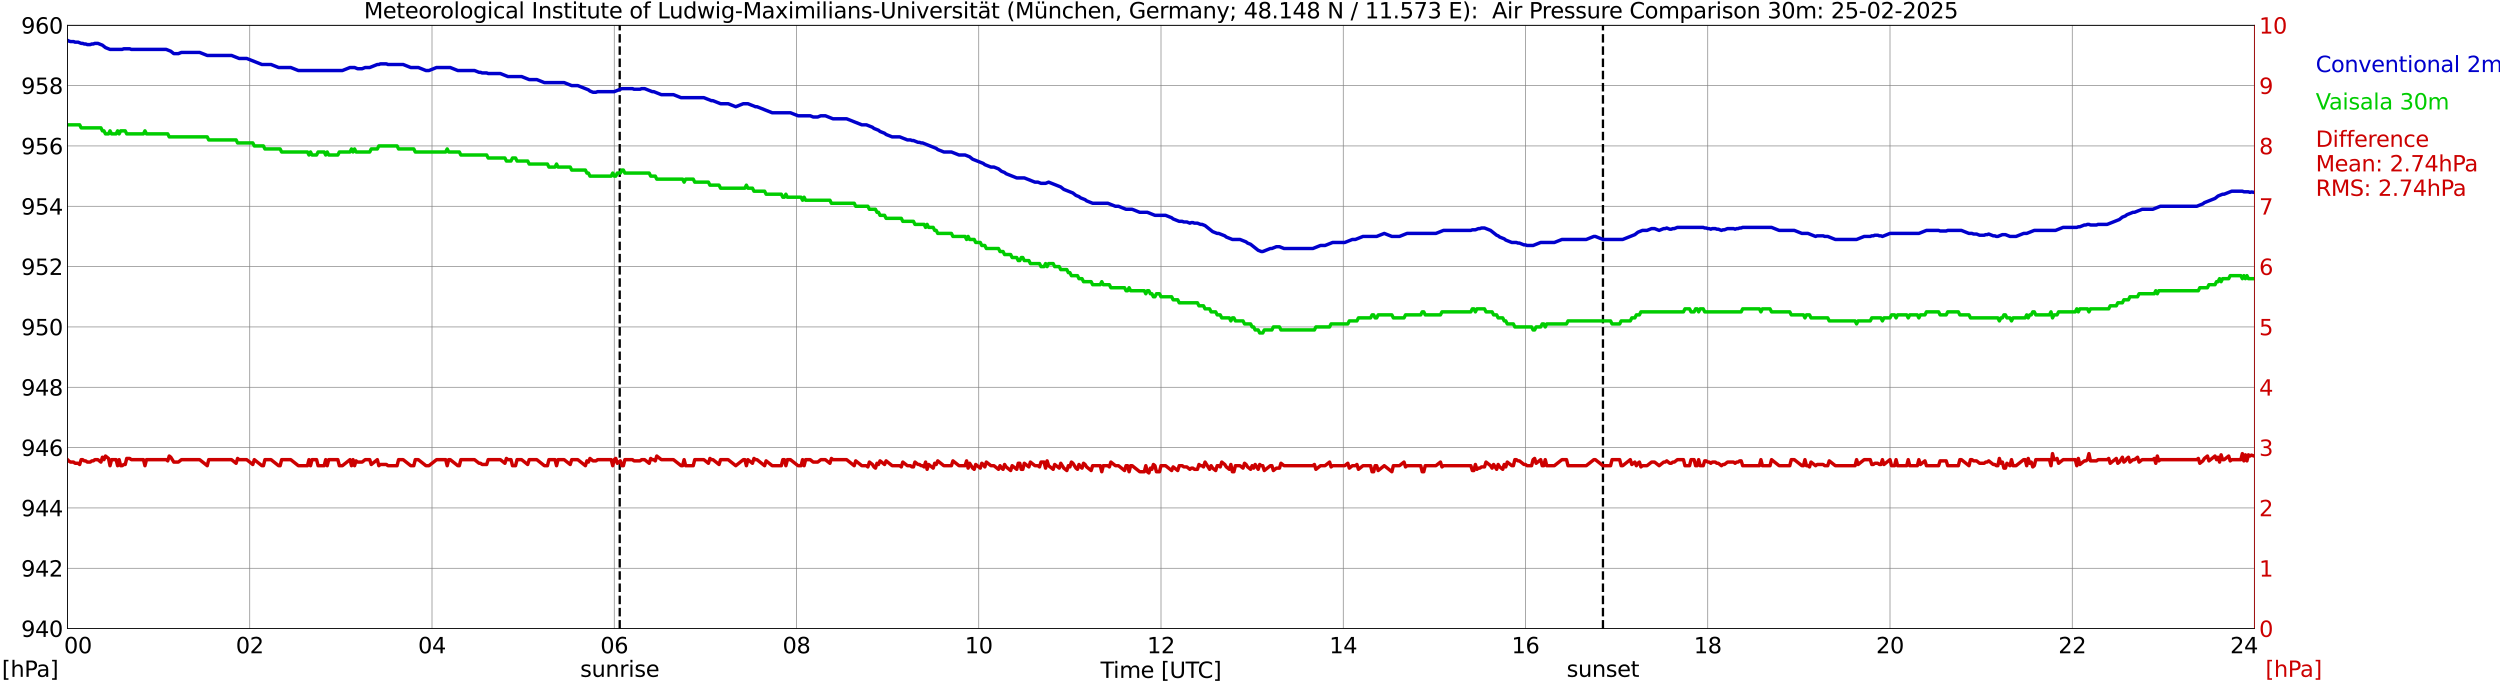 <?xml version="1.0" encoding="utf-8" standalone="no"?>
<!DOCTYPE svg PUBLIC "-//W3C//DTD SVG 1.1//EN"
  "http://www.w3.org/Graphics/SVG/1.1/DTD/svg11.dtd">
<svg xmlns:xlink="http://www.w3.org/1999/xlink" width="1085.4pt" height="296.64pt" viewBox="0 0 1085.4 296.64" xmlns="http://www.w3.org/2000/svg" version="1.1">
 <defs>
  <style type="text/css">*{stroke-linejoin: round; stroke-linecap: butt}</style>
 </defs>
 <g id="figure_1">
  <g id="patch_1">
   <path d="M 0 296.64 
L 1085.4 296.64 
L 1085.4 0 
L 0 0 
z
" style="fill: #ffffff"/>
  </g>
  <g id="axes_1">
   <g id="patch_2">
    <path d="M 29.306 272.909 
L 978.814 272.909 
L 978.814 10.976 
L 29.306 10.976 
z
" style="fill: #ffffff"/>
   </g>
   <g id="patch_3">
    <path d="M 978.814 272.909 
L 978.814 272.909 
L 978.814 10.976 
L 978.814 10.976 
z
" clip-path="url(#p3dc00c6aed)" style="fill: #d3d3d3; opacity: 0.25; stroke: #d3d3d3; stroke-linejoin: miter"/>
   </g>
   <g id="matplotlib.axis_1">
    <g id="xtick_1">
     <g id="line2d_1">
      <path d="M 29.306 272.909 
L 29.306 10.976 
" clip-path="url(#p3dc00c6aed)" style="fill: none; stroke: #808080; stroke-width: 0.3; stroke-linecap: square"/>
     </g>
     <g id="line2d_2"/>
     <g id="text_1">
      <!--    00 -->
      <g transform="translate(18.733 283.627) scale(0.095 -0.095)">
       <defs>
        <path id="DejaVuSans-20" transform="scale(0.016)"/>
        <path id="DejaVuSans-30" d="M 2034 4250 
Q 1547 4250 1301 3770 
Q 1056 3291 1056 2328 
Q 1056 1369 1301 889 
Q 1547 409 2034 409 
Q 2525 409 2770 889 
Q 3016 1369 3016 2328 
Q 3016 3291 2770 3770 
Q 2525 4250 2034 4250 
z
M 2034 4750 
Q 2819 4750 3233 4129 
Q 3647 3509 3647 2328 
Q 3647 1150 3233 529 
Q 2819 -91 2034 -91 
Q 1250 -91 836 529 
Q 422 1150 422 2328 
Q 422 3509 836 4129 
Q 1250 4750 2034 4750 
z
" transform="scale(0.016)"/>
       </defs>
       <use xlink:href="#DejaVuSans-20"/>
       <use xlink:href="#DejaVuSans-20" transform="translate(31.787 0)"/>
       <use xlink:href="#DejaVuSans-20" transform="translate(63.574 0)"/>
       <use xlink:href="#DejaVuSans-30" transform="translate(95.361 0)"/>
       <use xlink:href="#DejaVuSans-30" transform="translate(158.984 0)"/>
      </g>
     </g>
    </g>
    <g id="xtick_2">
     <g id="line2d_3">
      <path d="M 108.431 272.909 
L 108.431 10.976 
" clip-path="url(#p3dc00c6aed)" style="fill: none; stroke: #808080; stroke-width: 0.3; stroke-linecap: square"/>
     </g>
     <g id="line2d_4"/>
     <g id="text_2">
      <!-- 02 -->
      <g transform="translate(102.387 283.627) scale(0.095 -0.095)">
       <defs>
        <path id="DejaVuSans-32" d="M 1228 531 
L 3431 531 
L 3431 0 
L 469 0 
L 469 531 
Q 828 903 1448 1529 
Q 2069 2156 2228 2338 
Q 2531 2678 2651 2914 
Q 2772 3150 2772 3378 
Q 2772 3750 2511 3984 
Q 2250 4219 1831 4219 
Q 1534 4219 1204 4116 
Q 875 4013 500 3803 
L 500 4441 
Q 881 4594 1212 4672 
Q 1544 4750 1819 4750 
Q 2544 4750 2975 4387 
Q 3406 4025 3406 3419 
Q 3406 3131 3298 2873 
Q 3191 2616 2906 2266 
Q 2828 2175 2409 1742 
Q 1991 1309 1228 531 
z
" transform="scale(0.016)"/>
       </defs>
       <use xlink:href="#DejaVuSans-30"/>
       <use xlink:href="#DejaVuSans-32" transform="translate(63.623 0)"/>
      </g>
     </g>
    </g>
    <g id="xtick_3">
     <g id="line2d_5">
      <path d="M 187.557 272.909 
L 187.557 10.976 
" clip-path="url(#p3dc00c6aed)" style="fill: none; stroke: #808080; stroke-width: 0.3; stroke-linecap: square"/>
     </g>
     <g id="line2d_6"/>
     <g id="text_3">
      <!-- 04 -->
      <g transform="translate(181.513 283.627) scale(0.095 -0.095)">
       <defs>
        <path id="DejaVuSans-34" d="M 2419 4116 
L 825 1625 
L 2419 1625 
L 2419 4116 
z
M 2253 4666 
L 3047 4666 
L 3047 1625 
L 3713 1625 
L 3713 1100 
L 3047 1100 
L 3047 0 
L 2419 0 
L 2419 1100 
L 313 1100 
L 313 1709 
L 2253 4666 
z
" transform="scale(0.016)"/>
       </defs>
       <use xlink:href="#DejaVuSans-30"/>
       <use xlink:href="#DejaVuSans-34" transform="translate(63.623 0)"/>
      </g>
     </g>
    </g>
    <g id="xtick_4">
     <g id="line2d_7">
      <path d="M 266.683 272.909 
L 266.683 10.976 
" clip-path="url(#p3dc00c6aed)" style="fill: none; stroke: #808080; stroke-width: 0.3; stroke-linecap: square"/>
     </g>
     <g id="line2d_8"/>
     <g id="text_4">
      <!-- 06 -->
      <g transform="translate(260.638 283.627) scale(0.095 -0.095)">
       <defs>
        <path id="DejaVuSans-36" d="M 2113 2584 
Q 1688 2584 1439 2293 
Q 1191 2003 1191 1497 
Q 1191 994 1439 701 
Q 1688 409 2113 409 
Q 2538 409 2786 701 
Q 3034 994 3034 1497 
Q 3034 2003 2786 2293 
Q 2538 2584 2113 2584 
z
M 3366 4563 
L 3366 3988 
Q 3128 4100 2886 4159 
Q 2644 4219 2406 4219 
Q 1781 4219 1451 3797 
Q 1122 3375 1075 2522 
Q 1259 2794 1537 2939 
Q 1816 3084 2150 3084 
Q 2853 3084 3261 2657 
Q 3669 2231 3669 1497 
Q 3669 778 3244 343 
Q 2819 -91 2113 -91 
Q 1303 -91 875 529 
Q 447 1150 447 2328 
Q 447 3434 972 4092 
Q 1497 4750 2381 4750 
Q 2619 4750 2861 4703 
Q 3103 4656 3366 4563 
z
" transform="scale(0.016)"/>
       </defs>
       <use xlink:href="#DejaVuSans-30"/>
       <use xlink:href="#DejaVuSans-36" transform="translate(63.623 0)"/>
      </g>
     </g>
    </g>
    <g id="xtick_5">
     <g id="line2d_9">
      <path d="M 345.808 272.909 
L 345.808 10.976 
" clip-path="url(#p3dc00c6aed)" style="fill: none; stroke: #808080; stroke-width: 0.3; stroke-linecap: square"/>
     </g>
     <g id="line2d_10"/>
     <g id="text_5">
      <!-- 08 -->
      <g transform="translate(339.764 283.627) scale(0.095 -0.095)">
       <defs>
        <path id="DejaVuSans-38" d="M 2034 2216 
Q 1584 2216 1326 1975 
Q 1069 1734 1069 1313 
Q 1069 891 1326 650 
Q 1584 409 2034 409 
Q 2484 409 2743 651 
Q 3003 894 3003 1313 
Q 3003 1734 2745 1975 
Q 2488 2216 2034 2216 
z
M 1403 2484 
Q 997 2584 770 2862 
Q 544 3141 544 3541 
Q 544 4100 942 4425 
Q 1341 4750 2034 4750 
Q 2731 4750 3128 4425 
Q 3525 4100 3525 3541 
Q 3525 3141 3298 2862 
Q 3072 2584 2669 2484 
Q 3125 2378 3379 2068 
Q 3634 1759 3634 1313 
Q 3634 634 3220 271 
Q 2806 -91 2034 -91 
Q 1263 -91 848 271 
Q 434 634 434 1313 
Q 434 1759 690 2068 
Q 947 2378 1403 2484 
z
M 1172 3481 
Q 1172 3119 1398 2916 
Q 1625 2713 2034 2713 
Q 2441 2713 2670 2916 
Q 2900 3119 2900 3481 
Q 2900 3844 2670 4047 
Q 2441 4250 2034 4250 
Q 1625 4250 1398 4047 
Q 1172 3844 1172 3481 
z
" transform="scale(0.016)"/>
       </defs>
       <use xlink:href="#DejaVuSans-30"/>
       <use xlink:href="#DejaVuSans-38" transform="translate(63.623 0)"/>
      </g>
     </g>
    </g>
    <g id="xtick_6">
     <g id="line2d_11">
      <path d="M 424.934 272.909 
L 424.934 10.976 
" clip-path="url(#p3dc00c6aed)" style="fill: none; stroke: #808080; stroke-width: 0.3; stroke-linecap: square"/>
     </g>
     <g id="line2d_12"/>
     <g id="text_6">
      <!-- 10 -->
      <g transform="translate(418.89 283.627) scale(0.095 -0.095)">
       <defs>
        <path id="DejaVuSans-31" d="M 794 531 
L 1825 531 
L 1825 4091 
L 703 3866 
L 703 4441 
L 1819 4666 
L 2450 4666 
L 2450 531 
L 3481 531 
L 3481 0 
L 794 0 
L 794 531 
z
" transform="scale(0.016)"/>
       </defs>
       <use xlink:href="#DejaVuSans-31"/>
       <use xlink:href="#DejaVuSans-30" transform="translate(63.623 0)"/>
      </g>
     </g>
    </g>
    <g id="xtick_7">
     <g id="line2d_13">
      <path d="M 504.06 272.909 
L 504.06 10.976 
" clip-path="url(#p3dc00c6aed)" style="fill: none; stroke: #808080; stroke-width: 0.3; stroke-linecap: square"/>
     </g>
     <g id="line2d_14"/>
     <g id="text_7">
      <!-- 12 -->
      <g transform="translate(498.015 283.627) scale(0.095 -0.095)">
       <use xlink:href="#DejaVuSans-31"/>
       <use xlink:href="#DejaVuSans-32" transform="translate(63.623 0)"/>
      </g>
     </g>
    </g>
    <g id="xtick_8">
     <g id="line2d_15">
      <path d="M 583.185 272.909 
L 583.185 10.976 
" clip-path="url(#p3dc00c6aed)" style="fill: none; stroke: #808080; stroke-width: 0.3; stroke-linecap: square"/>
     </g>
     <g id="line2d_16"/>
     <g id="text_8">
      <!-- 14 -->
      <g transform="translate(577.141 283.627) scale(0.095 -0.095)">
       <use xlink:href="#DejaVuSans-31"/>
       <use xlink:href="#DejaVuSans-34" transform="translate(63.623 0)"/>
      </g>
     </g>
    </g>
    <g id="xtick_9">
     <g id="line2d_17">
      <path d="M 662.311 272.909 
L 662.311 10.976 
" clip-path="url(#p3dc00c6aed)" style="fill: none; stroke: #808080; stroke-width: 0.3; stroke-linecap: square"/>
     </g>
     <g id="line2d_18"/>
     <g id="text_9">
      <!-- 16 -->
      <g transform="translate(656.267 283.627) scale(0.095 -0.095)">
       <use xlink:href="#DejaVuSans-31"/>
       <use xlink:href="#DejaVuSans-36" transform="translate(63.623 0)"/>
      </g>
     </g>
    </g>
    <g id="xtick_10">
     <g id="line2d_19">
      <path d="M 741.437 272.909 
L 741.437 10.976 
" clip-path="url(#p3dc00c6aed)" style="fill: none; stroke: #808080; stroke-width: 0.3; stroke-linecap: square"/>
     </g>
     <g id="line2d_20"/>
     <g id="text_10">
      <!-- 18 -->
      <g transform="translate(735.392 283.627) scale(0.095 -0.095)">
       <use xlink:href="#DejaVuSans-31"/>
       <use xlink:href="#DejaVuSans-38" transform="translate(63.623 0)"/>
      </g>
     </g>
    </g>
    <g id="xtick_11">
     <g id="line2d_21">
      <path d="M 820.562 272.909 
L 820.562 10.976 
" clip-path="url(#p3dc00c6aed)" style="fill: none; stroke: #808080; stroke-width: 0.3; stroke-linecap: square"/>
     </g>
     <g id="line2d_22"/>
     <g id="text_11">
      <!-- 20 -->
      <g transform="translate(814.518 283.627) scale(0.095 -0.095)">
       <use xlink:href="#DejaVuSans-32"/>
       <use xlink:href="#DejaVuSans-30" transform="translate(63.623 0)"/>
      </g>
     </g>
    </g>
    <g id="xtick_12">
     <g id="line2d_23">
      <path d="M 899.688 272.909 
L 899.688 10.976 
" clip-path="url(#p3dc00c6aed)" style="fill: none; stroke: #808080; stroke-width: 0.3; stroke-linecap: square"/>
     </g>
     <g id="line2d_24"/>
     <g id="text_12">
      <!-- 22 -->
      <g transform="translate(893.644 283.627) scale(0.095 -0.095)">
       <use xlink:href="#DejaVuSans-32"/>
       <use xlink:href="#DejaVuSans-32" transform="translate(63.623 0)"/>
      </g>
     </g>
    </g>
    <g id="xtick_13">
     <g id="line2d_25">
      <path d="M 978.814 272.909 
L 978.814 10.976 
" clip-path="url(#p3dc00c6aed)" style="fill: none; stroke: #808080; stroke-width: 0.3; stroke-linecap: square"/>
     </g>
     <g id="line2d_26"/>
     <g id="text_13">
      <!-- 24    -->
      <g transform="translate(968.241 283.627) scale(0.095 -0.095)">
       <use xlink:href="#DejaVuSans-32"/>
       <use xlink:href="#DejaVuSans-34" transform="translate(63.623 0)"/>
       <use xlink:href="#DejaVuSans-20" transform="translate(127.246 0)"/>
       <use xlink:href="#DejaVuSans-20" transform="translate(159.033 0)"/>
       <use xlink:href="#DejaVuSans-20" transform="translate(190.82 0)"/>
      </g>
     </g>
    </g>
    <g id="text_14">
     <!-- Time [UTC] -->
     <g transform="translate(477.806 294.322) scale(0.095 -0.095)">
      <defs>
       <path id="DejaVuSans-54" d="M -19 4666 
L 3928 4666 
L 3928 4134 
L 2272 4134 
L 2272 0 
L 1638 0 
L 1638 4134 
L -19 4134 
L -19 4666 
z
" transform="scale(0.016)"/>
       <path id="DejaVuSans-69" d="M 603 3500 
L 1178 3500 
L 1178 0 
L 603 0 
L 603 3500 
z
M 603 4863 
L 1178 4863 
L 1178 4134 
L 603 4134 
L 603 4863 
z
" transform="scale(0.016)"/>
       <path id="DejaVuSans-6d" d="M 3328 2828 
Q 3544 3216 3844 3400 
Q 4144 3584 4550 3584 
Q 5097 3584 5394 3201 
Q 5691 2819 5691 2113 
L 5691 0 
L 5113 0 
L 5113 2094 
Q 5113 2597 4934 2840 
Q 4756 3084 4391 3084 
Q 3944 3084 3684 2787 
Q 3425 2491 3425 1978 
L 3425 0 
L 2847 0 
L 2847 2094 
Q 2847 2600 2669 2842 
Q 2491 3084 2119 3084 
Q 1678 3084 1418 2786 
Q 1159 2488 1159 1978 
L 1159 0 
L 581 0 
L 581 3500 
L 1159 3500 
L 1159 2956 
Q 1356 3278 1631 3431 
Q 1906 3584 2284 3584 
Q 2666 3584 2933 3390 
Q 3200 3197 3328 2828 
z
" transform="scale(0.016)"/>
       <path id="DejaVuSans-65" d="M 3597 1894 
L 3597 1613 
L 953 1613 
Q 991 1019 1311 708 
Q 1631 397 2203 397 
Q 2534 397 2845 478 
Q 3156 559 3463 722 
L 3463 178 
Q 3153 47 2828 -22 
Q 2503 -91 2169 -91 
Q 1331 -91 842 396 
Q 353 884 353 1716 
Q 353 2575 817 3079 
Q 1281 3584 2069 3584 
Q 2775 3584 3186 3129 
Q 3597 2675 3597 1894 
z
M 3022 2063 
Q 3016 2534 2758 2815 
Q 2500 3097 2075 3097 
Q 1594 3097 1305 2825 
Q 1016 2553 972 2059 
L 3022 2063 
z
" transform="scale(0.016)"/>
       <path id="DejaVuSans-5b" d="M 550 4863 
L 1875 4863 
L 1875 4416 
L 1125 4416 
L 1125 -397 
L 1875 -397 
L 1875 -844 
L 550 -844 
L 550 4863 
z
" transform="scale(0.016)"/>
       <path id="DejaVuSans-55" d="M 556 4666 
L 1191 4666 
L 1191 1831 
Q 1191 1081 1462 751 
Q 1734 422 2344 422 
Q 2950 422 3222 751 
Q 3494 1081 3494 1831 
L 3494 4666 
L 4128 4666 
L 4128 1753 
Q 4128 841 3676 375 
Q 3225 -91 2344 -91 
Q 1459 -91 1007 375 
Q 556 841 556 1753 
L 556 4666 
z
" transform="scale(0.016)"/>
       <path id="DejaVuSans-43" d="M 4122 4306 
L 4122 3641 
Q 3803 3938 3442 4084 
Q 3081 4231 2675 4231 
Q 1875 4231 1450 3742 
Q 1025 3253 1025 2328 
Q 1025 1406 1450 917 
Q 1875 428 2675 428 
Q 3081 428 3442 575 
Q 3803 722 4122 1019 
L 4122 359 
Q 3791 134 3420 21 
Q 3050 -91 2638 -91 
Q 1578 -91 968 557 
Q 359 1206 359 2328 
Q 359 3453 968 4101 
Q 1578 4750 2638 4750 
Q 3056 4750 3426 4639 
Q 3797 4528 4122 4306 
z
" transform="scale(0.016)"/>
       <path id="DejaVuSans-5d" d="M 1947 4863 
L 1947 -844 
L 622 -844 
L 622 -397 
L 1369 -397 
L 1369 4416 
L 622 4416 
L 622 4863 
L 1947 4863 
z
" transform="scale(0.016)"/>
      </defs>
      <use xlink:href="#DejaVuSans-54"/>
      <use xlink:href="#DejaVuSans-69" transform="translate(57.959 0)"/>
      <use xlink:href="#DejaVuSans-6d" transform="translate(85.742 0)"/>
      <use xlink:href="#DejaVuSans-65" transform="translate(183.154 0)"/>
      <use xlink:href="#DejaVuSans-20" transform="translate(244.678 0)"/>
      <use xlink:href="#DejaVuSans-5b" transform="translate(276.465 0)"/>
      <use xlink:href="#DejaVuSans-55" transform="translate(315.479 0)"/>
      <use xlink:href="#DejaVuSans-54" transform="translate(388.672 0)"/>
      <use xlink:href="#DejaVuSans-43" transform="translate(443.881 0)"/>
      <use xlink:href="#DejaVuSans-5d" transform="translate(513.705 0)"/>
     </g>
    </g>
   </g>
   <g id="matplotlib.axis_2">
    <g id="ytick_1">
     <g id="line2d_27">
      <path d="M 29.306 272.909 
L 978.814 272.909 
" clip-path="url(#p3dc00c6aed)" style="fill: none; stroke: #808080; stroke-width: 0.3; stroke-linecap: square"/>
     </g>
     <g id="line2d_28"/>
     <g id="text_15">
      <!-- 940 -->
      <g transform="translate(9.173 276.518) scale(0.095 -0.095)">
       <defs>
        <path id="DejaVuSans-39" d="M 703 97 
L 703 672 
Q 941 559 1184 500 
Q 1428 441 1663 441 
Q 2288 441 2617 861 
Q 2947 1281 2994 2138 
Q 2813 1869 2534 1725 
Q 2256 1581 1919 1581 
Q 1219 1581 811 2004 
Q 403 2428 403 3163 
Q 403 3881 828 4315 
Q 1253 4750 1959 4750 
Q 2769 4750 3195 4129 
Q 3622 3509 3622 2328 
Q 3622 1225 3098 567 
Q 2575 -91 1691 -91 
Q 1453 -91 1209 -44 
Q 966 3 703 97 
z
M 1959 2075 
Q 2384 2075 2632 2365 
Q 2881 2656 2881 3163 
Q 2881 3666 2632 3958 
Q 2384 4250 1959 4250 
Q 1534 4250 1286 3958 
Q 1038 3666 1038 3163 
Q 1038 2656 1286 2365 
Q 1534 2075 1959 2075 
z
" transform="scale(0.016)"/>
       </defs>
       <use xlink:href="#DejaVuSans-39"/>
       <use xlink:href="#DejaVuSans-34" transform="translate(63.623 0)"/>
       <use xlink:href="#DejaVuSans-30" transform="translate(127.246 0)"/>
      </g>
     </g>
    </g>
    <g id="ytick_2">
     <g id="line2d_29">
      <path d="M 29.306 246.715 
L 978.814 246.715 
" clip-path="url(#p3dc00c6aed)" style="fill: none; stroke: #808080; stroke-width: 0.3; stroke-linecap: square"/>
     </g>
     <g id="line2d_30"/>
     <g id="text_16">
      <!-- 942 -->
      <g transform="translate(9.173 250.325) scale(0.095 -0.095)">
       <use xlink:href="#DejaVuSans-39"/>
       <use xlink:href="#DejaVuSans-34" transform="translate(63.623 0)"/>
       <use xlink:href="#DejaVuSans-32" transform="translate(127.246 0)"/>
      </g>
     </g>
    </g>
    <g id="ytick_3">
     <g id="line2d_31">
      <path d="M 29.306 220.522 
L 978.814 220.522 
" clip-path="url(#p3dc00c6aed)" style="fill: none; stroke: #808080; stroke-width: 0.3; stroke-linecap: square"/>
     </g>
     <g id="line2d_32"/>
     <g id="text_17">
      <!-- 944 -->
      <g transform="translate(9.173 224.131) scale(0.095 -0.095)">
       <use xlink:href="#DejaVuSans-39"/>
       <use xlink:href="#DejaVuSans-34" transform="translate(63.623 0)"/>
       <use xlink:href="#DejaVuSans-34" transform="translate(127.246 0)"/>
      </g>
     </g>
    </g>
    <g id="ytick_4">
     <g id="line2d_33">
      <path d="M 29.306 194.329 
L 978.814 194.329 
" clip-path="url(#p3dc00c6aed)" style="fill: none; stroke: #808080; stroke-width: 0.3; stroke-linecap: square"/>
     </g>
     <g id="line2d_34"/>
     <g id="text_18">
      <!-- 946 -->
      <g transform="translate(9.173 197.938) scale(0.095 -0.095)">
       <use xlink:href="#DejaVuSans-39"/>
       <use xlink:href="#DejaVuSans-34" transform="translate(63.623 0)"/>
       <use xlink:href="#DejaVuSans-36" transform="translate(127.246 0)"/>
      </g>
     </g>
    </g>
    <g id="ytick_5">
     <g id="line2d_35">
      <path d="M 29.306 168.136 
L 978.814 168.136 
" clip-path="url(#p3dc00c6aed)" style="fill: none; stroke: #808080; stroke-width: 0.3; stroke-linecap: square"/>
     </g>
     <g id="line2d_36"/>
     <g id="text_19">
      <!-- 948 -->
      <g transform="translate(9.173 171.745) scale(0.095 -0.095)">
       <use xlink:href="#DejaVuSans-39"/>
       <use xlink:href="#DejaVuSans-34" transform="translate(63.623 0)"/>
       <use xlink:href="#DejaVuSans-38" transform="translate(127.246 0)"/>
      </g>
     </g>
    </g>
    <g id="ytick_6">
     <g id="line2d_37">
      <path d="M 29.306 141.942 
L 978.814 141.942 
" clip-path="url(#p3dc00c6aed)" style="fill: none; stroke: #808080; stroke-width: 0.3; stroke-linecap: square"/>
     </g>
     <g id="line2d_38"/>
     <g id="text_20">
      <!-- 950 -->
      <g transform="translate(9.173 145.551) scale(0.095 -0.095)">
       <defs>
        <path id="DejaVuSans-35" d="M 691 4666 
L 3169 4666 
L 3169 4134 
L 1269 4134 
L 1269 2991 
Q 1406 3038 1543 3061 
Q 1681 3084 1819 3084 
Q 2600 3084 3056 2656 
Q 3513 2228 3513 1497 
Q 3513 744 3044 326 
Q 2575 -91 1722 -91 
Q 1428 -91 1123 -41 
Q 819 9 494 109 
L 494 744 
Q 775 591 1075 516 
Q 1375 441 1709 441 
Q 2250 441 2565 725 
Q 2881 1009 2881 1497 
Q 2881 1984 2565 2268 
Q 2250 2553 1709 2553 
Q 1456 2553 1204 2497 
Q 953 2441 691 2322 
L 691 4666 
z
" transform="scale(0.016)"/>
       </defs>
       <use xlink:href="#DejaVuSans-39"/>
       <use xlink:href="#DejaVuSans-35" transform="translate(63.623 0)"/>
       <use xlink:href="#DejaVuSans-30" transform="translate(127.246 0)"/>
      </g>
     </g>
    </g>
    <g id="ytick_7">
     <g id="line2d_39">
      <path d="M 29.306 115.749 
L 978.814 115.749 
" clip-path="url(#p3dc00c6aed)" style="fill: none; stroke: #808080; stroke-width: 0.3; stroke-linecap: square"/>
     </g>
     <g id="line2d_40"/>
     <g id="text_21">
      <!-- 952 -->
      <g transform="translate(9.173 119.358) scale(0.095 -0.095)">
       <use xlink:href="#DejaVuSans-39"/>
       <use xlink:href="#DejaVuSans-35" transform="translate(63.623 0)"/>
       <use xlink:href="#DejaVuSans-32" transform="translate(127.246 0)"/>
      </g>
     </g>
    </g>
    <g id="ytick_8">
     <g id="line2d_41">
      <path d="M 29.306 89.556 
L 978.814 89.556 
" clip-path="url(#p3dc00c6aed)" style="fill: none; stroke: #808080; stroke-width: 0.3; stroke-linecap: square"/>
     </g>
     <g id="line2d_42"/>
     <g id="text_22">
      <!-- 954 -->
      <g transform="translate(9.173 93.165) scale(0.095 -0.095)">
       <use xlink:href="#DejaVuSans-39"/>
       <use xlink:href="#DejaVuSans-35" transform="translate(63.623 0)"/>
       <use xlink:href="#DejaVuSans-34" transform="translate(127.246 0)"/>
      </g>
     </g>
    </g>
    <g id="ytick_9">
     <g id="line2d_43">
      <path d="M 29.306 63.362 
L 978.814 63.362 
" clip-path="url(#p3dc00c6aed)" style="fill: none; stroke: #808080; stroke-width: 0.3; stroke-linecap: square"/>
     </g>
     <g id="line2d_44"/>
     <g id="text_23">
      <!-- 956 -->
      <g transform="translate(9.173 66.972) scale(0.095 -0.095)">
       <use xlink:href="#DejaVuSans-39"/>
       <use xlink:href="#DejaVuSans-35" transform="translate(63.623 0)"/>
       <use xlink:href="#DejaVuSans-36" transform="translate(127.246 0)"/>
      </g>
     </g>
    </g>
    <g id="ytick_10">
     <g id="line2d_45">
      <path d="M 29.306 37.169 
L 978.814 37.169 
" clip-path="url(#p3dc00c6aed)" style="fill: none; stroke: #808080; stroke-width: 0.3; stroke-linecap: square"/>
     </g>
     <g id="line2d_46"/>
     <g id="text_24">
      <!-- 958 -->
      <g transform="translate(9.173 40.778) scale(0.095 -0.095)">
       <use xlink:href="#DejaVuSans-39"/>
       <use xlink:href="#DejaVuSans-35" transform="translate(63.623 0)"/>
       <use xlink:href="#DejaVuSans-38" transform="translate(127.246 0)"/>
      </g>
     </g>
    </g>
    <g id="ytick_11">
     <g id="line2d_47">
      <path d="M 29.306 10.976 
L 978.814 10.976 
" clip-path="url(#p3dc00c6aed)" style="fill: none; stroke: #808080; stroke-width: 0.3; stroke-linecap: square"/>
     </g>
     <g id="line2d_48"/>
     <g id="text_25">
      <!-- 960 -->
      <g transform="translate(9.173 14.585) scale(0.095 -0.095)">
       <use xlink:href="#DejaVuSans-39"/>
       <use xlink:href="#DejaVuSans-36" transform="translate(63.623 0)"/>
       <use xlink:href="#DejaVuSans-30" transform="translate(127.246 0)"/>
      </g>
     </g>
    </g>
   </g>
   <g id="line2d_49">
    <path d="M 269.057 272.909 
L 269.057 10.976 
" clip-path="url(#p3dc00c6aed)" style="fill: none; stroke-dasharray: 3.7,1.6; stroke-dashoffset: 0; stroke: #000000"/>
   </g>
   <g id="line2d_50">
    <path d="M 695.939 272.909 
L 695.939 10.976 
" clip-path="url(#p3dc00c6aed)" style="fill: none; stroke-dasharray: 3.7,1.6; stroke-dashoffset: 0; stroke: #000000"/>
   </g>
   <g id="line2d_51">
    <path d="M 29.306 17.524 
L 29.965 17.851 
L 30.625 18.048 
L 31.943 18.048 
L 32.603 18.31 
L 33.921 18.31 
L 35.24 18.834 
L 35.9 18.834 
L 36.559 19.096 
L 37.218 19.096 
L 37.878 19.358 
L 39.197 19.358 
L 39.856 19.096 
L 40.515 19.096 
L 41.175 18.834 
L 42.493 18.834 
L 44.472 19.619 
L 45.79 20.667 
L 47.768 21.453 
L 53.043 21.453 
L 53.703 21.191 
L 56.34 21.191 
L 57 21.453 
L 72.166 21.453 
L 74.144 22.239 
L 75.462 23.287 
L 77.441 23.287 
L 78.759 22.763 
L 86.672 22.763 
L 89.969 24.072 
L 100.519 24.072 
L 103.816 25.382 
L 107.113 25.382 
L 113.707 28.001 
L 117.663 28.001 
L 120.96 29.311 
L 126.235 29.311 
L 129.532 30.621 
L 148.654 30.621 
L 151.951 29.311 
L 153.929 29.311 
L 155.247 29.835 
L 157.226 29.835 
L 158.544 29.311 
L 160.523 29.311 
L 163.819 28.001 
L 164.479 28.001 
L 165.138 27.739 
L 167.776 27.739 
L 168.435 28.001 
L 175.029 28.001 
L 178.326 29.311 
L 181.623 29.311 
L 184.92 30.621 
L 186.238 30.621 
L 189.535 29.311 
L 195.47 29.311 
L 198.767 30.621 
L 206.02 30.621 
L 207.998 31.406 
L 208.657 31.406 
L 209.317 31.668 
L 211.295 31.668 
L 211.954 31.93 
L 217.229 31.93 
L 220.526 33.24 
L 226.461 33.24 
L 229.757 34.55 
L 233.054 34.55 
L 236.351 35.859 
L 244.923 35.859 
L 248.22 37.169 
L 250.858 37.169 
L 255.473 39.003 
L 256.133 39.526 
L 257.451 40.05 
L 258.77 40.05 
L 259.43 39.788 
L 266.683 39.788 
L 269.98 38.479 
L 274.595 38.479 
L 275.255 38.741 
L 277.892 38.741 
L 278.552 38.479 
L 279.87 38.479 
L 283.167 39.788 
L 283.827 39.788 
L 287.124 41.098 
L 292.399 41.098 
L 295.696 42.408 
L 305.586 42.408 
L 308.883 43.717 
L 309.543 43.717 
L 312.839 45.027 
L 316.136 45.027 
L 319.433 46.337 
L 322.73 45.027 
L 324.708 45.027 
L 328.005 46.337 
L 328.665 46.337 
L 335.258 48.956 
L 343.171 48.956 
L 346.468 50.266 
L 351.743 50.266 
L 353.062 50.79 
L 355.04 50.79 
L 356.359 50.266 
L 358.337 50.266 
L 361.634 51.575 
L 367.568 51.575 
L 374.162 54.195 
L 376.14 54.195 
L 378.777 55.242 
L 379.437 55.766 
L 381.415 56.552 
L 382.074 57.076 
L 384.053 57.862 
L 384.712 58.386 
L 387.349 59.433 
L 390.646 59.433 
L 393.943 60.743 
L 395.262 60.743 
L 395.921 61.005 
L 396.581 61.005 
L 398.559 61.791 
L 399.218 61.791 
L 399.878 62.053 
L 400.537 62.053 
L 406.471 64.41 
L 407.131 64.934 
L 409.768 65.982 
L 413.065 65.982 
L 416.362 67.291 
L 419 67.291 
L 420.978 68.077 
L 422.297 69.125 
L 426.912 70.958 
L 427.572 71.482 
L 430.209 72.53 
L 431.528 72.53 
L 433.506 73.316 
L 434.825 74.363 
L 436.144 74.887 
L 436.803 75.411 
L 441.419 77.245 
L 444.716 77.245 
L 449.331 79.078 
L 450.65 79.078 
L 451.969 79.602 
L 453.947 79.602 
L 455.266 79.078 
L 460.541 81.174 
L 461.859 82.221 
L 465.816 83.793 
L 467.134 84.841 
L 468.453 85.365 
L 469.113 85.889 
L 471.091 86.674 
L 471.75 87.198 
L 474.388 88.246 
L 480.981 88.246 
L 484.278 89.556 
L 485.597 89.556 
L 488.894 90.865 
L 491.532 90.865 
L 494.828 92.175 
L 498.125 92.175 
L 501.422 93.485 
L 506.038 93.485 
L 508.675 94.532 
L 509.335 95.056 
L 511.972 96.104 
L 513.291 96.104 
L 513.95 96.366 
L 515.269 96.366 
L 516.588 96.89 
L 517.247 96.628 
L 517.907 96.628 
L 518.566 96.89 
L 519.885 96.89 
L 521.204 97.414 
L 521.863 97.414 
L 523.182 97.937 
L 526.479 100.557 
L 528.457 101.343 
L 529.116 101.343 
L 531.754 102.39 
L 532.413 102.914 
L 535.051 103.962 
L 538.348 103.962 
L 540.985 105.01 
L 541.644 105.534 
L 542.963 106.057 
L 546.26 108.677 
L 547.579 109.201 
L 548.238 109.201 
L 551.535 107.891 
L 552.195 107.891 
L 554.173 107.105 
L 555.491 107.105 
L 557.47 107.891 
L 569.998 107.891 
L 573.295 106.581 
L 575.273 106.581 
L 578.57 105.272 
L 583.845 105.272 
L 587.142 103.962 
L 588.46 103.962 
L 591.757 102.652 
L 597.692 102.652 
L 600.989 101.343 
L 604.286 102.652 
L 607.582 102.652 
L 610.879 101.343 
L 623.408 101.343 
L 626.705 100.033 
L 638.573 100.033 
L 639.233 99.771 
L 640.552 99.771 
L 641.87 99.247 
L 642.53 99.247 
L 643.189 98.985 
L 644.508 98.985 
L 647.145 100.033 
L 649.783 102.128 
L 650.442 102.39 
L 651.102 102.914 
L 653.08 103.7 
L 653.739 104.224 
L 656.377 105.272 
L 658.355 105.272 
L 659.014 105.534 
L 659.674 105.534 
L 661.652 106.319 
L 662.311 106.319 
L 662.97 106.581 
L 665.608 106.581 
L 668.905 105.272 
L 674.839 105.272 
L 678.136 103.962 
L 688.686 103.962 
L 691.983 102.652 
L 692.643 102.652 
L 695.939 103.962 
L 704.511 103.962 
L 709.786 101.866 
L 711.105 100.819 
L 713.083 100.033 
L 715.062 100.033 
L 717.04 99.247 
L 718.358 99.247 
L 720.337 100.033 
L 722.315 99.247 
L 722.974 99.247 
L 723.633 98.985 
L 724.952 99.509 
L 725.612 99.509 
L 726.271 99.247 
L 726.93 99.247 
L 728.249 98.723 
L 739.459 98.723 
L 740.118 98.985 
L 740.777 98.985 
L 741.437 99.247 
L 742.096 99.247 
L 742.756 99.509 
L 743.415 99.247 
L 744.734 99.247 
L 745.393 99.509 
L 746.052 99.509 
L 747.371 100.033 
L 748.031 99.771 
L 748.69 99.771 
L 750.009 99.247 
L 752.646 99.247 
L 753.306 99.509 
L 753.965 99.247 
L 754.624 99.247 
L 755.284 98.985 
L 755.943 98.985 
L 756.602 98.723 
L 769.131 98.723 
L 772.428 100.033 
L 779.021 100.033 
L 782.318 101.343 
L 784.956 101.343 
L 788.253 102.652 
L 788.912 102.39 
L 791.55 102.39 
L 792.209 102.652 
L 793.528 102.652 
L 796.825 103.962 
L 806.056 103.962 
L 809.353 102.652 
L 811.99 102.652 
L 812.65 102.39 
L 813.309 102.39 
L 813.969 102.128 
L 815.287 102.128 
L 815.947 102.39 
L 816.606 102.39 
L 817.265 102.652 
L 820.562 101.343 
L 833.091 101.343 
L 836.388 100.033 
L 841.663 100.033 
L 842.322 100.295 
L 844.959 100.295 
L 845.619 100.033 
L 851.553 100.033 
L 854.85 101.343 
L 856.169 101.343 
L 856.828 101.605 
L 858.147 101.605 
L 859.466 102.128 
L 861.444 102.128 
L 862.103 101.866 
L 862.763 101.866 
L 863.422 101.605 
L 865.4 102.39 
L 866.06 102.39 
L 866.719 102.652 
L 867.378 102.652 
L 869.357 101.866 
L 870.675 101.866 
L 872.653 102.652 
L 875.291 102.652 
L 878.588 101.343 
L 879.907 101.343 
L 883.204 100.033 
L 892.435 100.033 
L 895.732 98.723 
L 901.666 98.723 
L 902.326 98.461 
L 902.985 98.461 
L 904.963 97.676 
L 905.622 97.676 
L 906.282 97.414 
L 906.941 97.414 
L 907.601 97.676 
L 910.238 97.676 
L 910.898 97.414 
L 914.854 97.414 
L 920.129 95.318 
L 921.448 94.27 
L 922.766 93.747 
L 923.426 93.223 
L 926.063 92.175 
L 926.723 92.175 
L 930.02 90.865 
L 934.635 90.865 
L 937.932 89.556 
L 953.757 89.556 
L 956.395 88.508 
L 957.054 87.984 
L 961.67 86.15 
L 962.989 85.103 
L 964.967 84.317 
L 965.626 84.317 
L 968.923 83.007 
L 973.539 83.007 
L 974.198 83.269 
L 976.176 83.269 
L 976.836 83.531 
L 977.495 83.335 
L 978.154 83.444 
L 978.154 83.444 
" clip-path="url(#p3dc00c6aed)" style="fill: none; stroke: #0000cc; stroke-width: 1.5; stroke-linecap: square"/>
   </g>
   <g id="line2d_52">
    <path d="M 29.306 54.195 
L 34.581 54.195 
L 35.24 55.504 
L 43.812 55.504 
L 44.472 56.814 
L 45.131 56.814 
L 45.79 58.124 
L 47.109 58.124 
L 47.768 56.814 
L 48.428 58.124 
L 50.406 58.124 
L 51.065 56.814 
L 51.725 58.124 
L 52.384 56.814 
L 54.362 56.814 
L 55.022 58.124 
L 62.275 58.124 
L 62.934 56.814 
L 63.594 58.124 
L 72.825 58.124 
L 73.484 59.433 
L 89.969 59.433 
L 90.628 60.743 
L 102.497 60.743 
L 103.156 62.053 
L 109.75 62.053 
L 110.41 63.362 
L 114.366 63.362 
L 115.025 64.672 
L 121.619 64.672 
L 122.278 65.982 
L 133.488 65.982 
L 134.147 67.291 
L 134.807 65.982 
L 135.466 67.291 
L 137.444 67.291 
L 138.104 65.982 
L 140.741 65.982 
L 141.4 67.291 
L 142.06 65.982 
L 142.719 67.291 
L 146.676 67.291 
L 147.335 65.982 
L 151.951 65.982 
L 152.61 64.672 
L 153.269 65.982 
L 153.929 64.672 
L 154.588 65.982 
L 160.523 65.982 
L 161.182 64.672 
L 163.819 64.672 
L 164.479 63.362 
L 172.391 63.362 
L 173.051 64.672 
L 179.645 64.672 
L 180.304 65.982 
L 193.492 65.982 
L 194.151 64.672 
L 194.81 65.982 
L 199.426 65.982 
L 200.085 67.291 
L 211.295 67.291 
L 211.954 68.601 
L 219.207 68.601 
L 219.867 69.911 
L 221.845 69.911 
L 222.504 68.601 
L 223.823 68.601 
L 224.482 69.911 
L 229.098 69.911 
L 229.757 71.22 
L 237.67 71.22 
L 238.329 72.53 
L 240.967 72.53 
L 241.626 71.22 
L 242.286 72.53 
L 247.561 72.53 
L 248.22 73.84 
L 254.155 73.84 
L 254.814 75.149 
L 255.473 75.149 
L 256.133 76.459 
L 265.364 76.459 
L 266.023 75.149 
L 266.683 76.459 
L 267.342 76.459 
L 268.002 75.149 
L 269.32 75.149 
L 269.98 73.84 
L 270.639 73.84 
L 271.298 75.149 
L 281.849 75.149 
L 282.508 76.459 
L 284.486 76.459 
L 285.145 77.769 
L 296.355 77.769 
L 297.014 79.078 
L 297.674 77.769 
L 300.971 77.769 
L 301.63 79.078 
L 307.564 79.078 
L 308.224 80.388 
L 312.18 80.388 
L 312.839 81.698 
L 323.39 81.698 
L 324.049 80.388 
L 324.708 81.698 
L 326.686 81.698 
L 327.346 83.007 
L 331.961 83.007 
L 332.621 84.317 
L 339.215 84.317 
L 339.874 85.627 
L 340.533 85.627 
L 341.193 84.317 
L 341.852 85.627 
L 347.787 85.627 
L 348.446 86.936 
L 349.105 85.627 
L 349.765 86.936 
L 360.315 86.936 
L 360.974 88.246 
L 370.865 88.246 
L 371.524 89.556 
L 376.799 89.556 
L 377.459 90.865 
L 380.096 90.865 
L 380.756 92.175 
L 381.415 92.175 
L 382.074 93.485 
L 384.053 93.485 
L 384.712 94.794 
L 391.306 94.794 
L 391.965 96.104 
L 396.581 96.104 
L 397.24 97.414 
L 401.196 97.414 
L 401.856 98.723 
L 402.515 97.414 
L 403.175 98.723 
L 405.153 98.723 
L 405.812 100.033 
L 406.471 100.033 
L 407.131 101.343 
L 413.065 101.343 
L 413.725 102.652 
L 419 102.652 
L 419.659 103.962 
L 420.318 102.652 
L 420.978 103.962 
L 422.956 103.962 
L 423.615 105.272 
L 425.593 105.272 
L 426.253 106.581 
L 427.572 106.581 
L 428.231 107.891 
L 433.506 107.891 
L 434.165 109.201 
L 435.484 109.201 
L 436.144 110.51 
L 438.781 110.51 
L 439.44 111.82 
L 441.419 111.82 
L 442.078 113.13 
L 442.737 113.13 
L 443.397 111.82 
L 444.056 111.82 
L 444.716 113.13 
L 446.694 113.13 
L 447.353 114.439 
L 451.309 114.439 
L 451.969 115.749 
L 453.287 115.749 
L 453.947 114.439 
L 454.606 115.749 
L 455.266 114.439 
L 457.244 114.439 
L 457.903 115.749 
L 459.881 115.749 
L 460.541 117.059 
L 463.178 117.059 
L 463.838 118.368 
L 464.497 118.368 
L 465.156 119.678 
L 467.794 119.678 
L 468.453 120.988 
L 469.772 120.988 
L 470.431 122.297 
L 473.728 122.297 
L 474.388 123.607 
L 477.685 123.607 
L 478.344 122.297 
L 479.003 123.607 
L 481.641 123.607 
L 482.3 124.917 
L 488.235 124.917 
L 488.894 126.226 
L 489.553 126.226 
L 490.213 124.917 
L 490.872 126.226 
L 496.807 126.226 
L 497.466 127.536 
L 498.125 126.226 
L 498.785 126.226 
L 499.444 127.536 
L 500.103 127.536 
L 500.763 128.846 
L 501.422 128.846 
L 502.082 127.536 
L 503.4 127.536 
L 504.06 128.846 
L 508.675 128.846 
L 509.335 130.155 
L 511.313 130.155 
L 511.972 131.465 
L 519.885 131.465 
L 520.544 132.775 
L 522.522 132.775 
L 523.182 134.084 
L 525.16 134.084 
L 525.819 135.394 
L 527.797 135.394 
L 528.457 136.704 
L 529.776 136.704 
L 530.435 138.013 
L 533.732 138.013 
L 534.391 139.323 
L 535.051 138.013 
L 535.71 138.013 
L 536.369 139.323 
L 539.666 139.323 
L 540.326 140.633 
L 542.963 140.633 
L 543.623 141.942 
L 544.282 141.942 
L 544.941 143.252 
L 546.26 143.252 
L 546.919 144.562 
L 548.238 144.562 
L 548.898 143.252 
L 552.195 143.252 
L 552.854 141.942 
L 555.491 141.942 
L 556.151 143.252 
L 570.657 143.252 
L 571.317 141.942 
L 577.251 141.942 
L 577.91 140.633 
L 585.164 140.633 
L 585.823 139.323 
L 589.12 139.323 
L 589.779 138.013 
L 595.054 138.013 
L 595.714 136.704 
L 596.373 136.704 
L 597.032 138.013 
L 597.692 138.013 
L 598.351 136.704 
L 604.286 136.704 
L 604.945 138.013 
L 609.561 138.013 
L 610.22 136.704 
L 616.814 136.704 
L 617.473 135.394 
L 618.133 135.394 
L 618.792 136.704 
L 625.386 136.704 
L 626.045 135.394 
L 638.573 135.394 
L 639.233 134.084 
L 639.892 134.084 
L 640.552 135.394 
L 641.211 134.084 
L 644.508 134.084 
L 645.167 135.394 
L 647.805 135.394 
L 648.464 136.704 
L 649.783 136.704 
L 650.442 138.013 
L 652.42 138.013 
L 653.08 139.323 
L 653.739 139.323 
L 654.399 140.633 
L 657.036 140.633 
L 657.695 141.942 
L 664.949 141.942 
L 665.608 143.252 
L 666.267 143.252 
L 666.927 141.942 
L 668.905 141.942 
L 669.564 140.633 
L 670.224 140.633 
L 670.883 141.942 
L 671.542 140.633 
L 680.114 140.633 
L 680.774 139.323 
L 699.236 139.323 
L 699.896 140.633 
L 703.193 140.633 
L 703.852 139.323 
L 707.808 139.323 
L 708.468 138.013 
L 709.786 138.013 
L 710.446 136.704 
L 711.765 136.704 
L 712.424 135.394 
L 730.887 135.394 
L 731.546 134.084 
L 733.524 134.084 
L 734.184 135.394 
L 735.502 135.394 
L 736.162 134.084 
L 736.821 134.084 
L 737.48 135.394 
L 738.14 134.084 
L 739.459 134.084 
L 740.118 135.394 
L 755.943 135.394 
L 756.602 134.084 
L 763.856 134.084 
L 764.515 135.394 
L 765.174 134.084 
L 768.471 134.084 
L 769.131 135.394 
L 777.043 135.394 
L 777.703 136.704 
L 782.978 136.704 
L 783.637 138.013 
L 784.296 136.704 
L 785.615 136.704 
L 786.275 138.013 
L 793.528 138.013 
L 794.187 139.323 
L 805.397 139.323 
L 806.056 140.633 
L 806.715 139.323 
L 811.99 139.323 
L 812.65 138.013 
L 816.606 138.013 
L 817.265 139.323 
L 817.925 138.013 
L 820.562 138.013 
L 821.222 136.704 
L 822.541 136.704 
L 823.2 138.013 
L 823.859 136.704 
L 827.816 136.704 
L 828.475 138.013 
L 829.134 136.704 
L 832.431 136.704 
L 833.091 138.013 
L 833.75 136.704 
L 835.728 136.704 
L 836.388 135.394 
L 841.663 135.394 
L 842.322 136.704 
L 844.959 136.704 
L 845.619 135.394 
L 850.235 135.394 
L 850.894 136.704 
L 854.85 136.704 
L 855.51 138.013 
L 867.378 138.013 
L 868.038 139.323 
L 868.697 138.013 
L 869.357 138.013 
L 870.016 136.704 
L 870.675 136.704 
L 871.335 138.013 
L 872.653 138.013 
L 873.313 139.323 
L 873.972 138.013 
L 879.247 138.013 
L 879.907 136.704 
L 880.566 138.013 
L 881.225 136.704 
L 881.885 136.704 
L 882.544 135.394 
L 883.204 135.394 
L 883.863 136.704 
L 889.797 136.704 
L 890.457 135.394 
L 891.116 138.013 
L 891.775 136.704 
L 893.094 136.704 
L 893.754 135.394 
L 901.007 135.394 
L 901.666 134.084 
L 902.326 135.394 
L 902.985 134.084 
L 906.282 134.084 
L 906.941 135.394 
L 907.601 134.084 
L 915.513 134.084 
L 916.173 132.775 
L 918.81 132.775 
L 919.469 131.465 
L 921.448 131.465 
L 922.107 130.155 
L 924.085 130.155 
L 924.745 128.846 
L 928.041 128.846 
L 928.701 127.536 
L 935.295 127.536 
L 935.954 126.226 
L 936.613 127.536 
L 937.273 126.226 
L 954.417 126.226 
L 955.076 124.917 
L 958.373 124.917 
L 959.032 123.607 
L 961.67 123.607 
L 962.329 122.297 
L 962.989 122.297 
L 963.648 120.988 
L 964.307 122.297 
L 964.967 120.988 
L 967.604 120.988 
L 968.264 119.678 
L 972.879 119.678 
L 973.539 120.988 
L 974.198 119.678 
L 974.857 120.988 
L 975.517 119.678 
L 976.176 120.988 
L 978.154 120.988 
L 978.154 120.988 
" clip-path="url(#p3dc00c6aed)" style="fill: none; stroke: #00cc00; stroke-width: 1.5; stroke-linecap: square"/>
   </g>
   <g id="patch_4">
    <path d="M 29.306 272.909 
L 29.306 10.976 
" style="fill: none; stroke: #000000; stroke-width: 0.3; stroke-linejoin: miter; stroke-linecap: square"/>
   </g>
   <g id="patch_5">
    <path d="M 978.814 272.909 
L 978.814 10.976 
" style="fill: none; stroke: #000000; stroke-width: 0.3; stroke-linejoin: miter; stroke-linecap: square"/>
   </g>
   <g id="patch_6">
    <path d="M 29.306 272.909 
L 978.814 272.909 
" style="fill: none; stroke: #000000; stroke-width: 0.3; stroke-linejoin: miter; stroke-linecap: square"/>
   </g>
   <g id="patch_7">
    <path d="M 29.306 10.976 
L 978.814 10.976 
" style="fill: none; stroke: #000000; stroke-width: 0.3; stroke-linejoin: miter; stroke-linecap: square"/>
   </g>
   <g id="text_26">
    <!-- sunrise -->
    <g transform="translate(251.892 293.863) scale(0.095 -0.095)">
     <defs>
      <path id="DejaVuSans-73" d="M 2834 3397 
L 2834 2853 
Q 2591 2978 2328 3040 
Q 2066 3103 1784 3103 
Q 1356 3103 1142 2972 
Q 928 2841 928 2578 
Q 928 2378 1081 2264 
Q 1234 2150 1697 2047 
L 1894 2003 
Q 2506 1872 2764 1633 
Q 3022 1394 3022 966 
Q 3022 478 2636 193 
Q 2250 -91 1575 -91 
Q 1294 -91 989 -36 
Q 684 19 347 128 
L 347 722 
Q 666 556 975 473 
Q 1284 391 1588 391 
Q 1994 391 2212 530 
Q 2431 669 2431 922 
Q 2431 1156 2273 1281 
Q 2116 1406 1581 1522 
L 1381 1569 
Q 847 1681 609 1914 
Q 372 2147 372 2553 
Q 372 3047 722 3315 
Q 1072 3584 1716 3584 
Q 2034 3584 2315 3537 
Q 2597 3491 2834 3397 
z
" transform="scale(0.016)"/>
      <path id="DejaVuSans-75" d="M 544 1381 
L 544 3500 
L 1119 3500 
L 1119 1403 
Q 1119 906 1312 657 
Q 1506 409 1894 409 
Q 2359 409 2629 706 
Q 2900 1003 2900 1516 
L 2900 3500 
L 3475 3500 
L 3475 0 
L 2900 0 
L 2900 538 
Q 2691 219 2414 64 
Q 2138 -91 1772 -91 
Q 1169 -91 856 284 
Q 544 659 544 1381 
z
M 1991 3584 
L 1991 3584 
z
" transform="scale(0.016)"/>
      <path id="DejaVuSans-6e" d="M 3513 2113 
L 3513 0 
L 2938 0 
L 2938 2094 
Q 2938 2591 2744 2837 
Q 2550 3084 2163 3084 
Q 1697 3084 1428 2787 
Q 1159 2491 1159 1978 
L 1159 0 
L 581 0 
L 581 3500 
L 1159 3500 
L 1159 2956 
Q 1366 3272 1645 3428 
Q 1925 3584 2291 3584 
Q 2894 3584 3203 3211 
Q 3513 2838 3513 2113 
z
" transform="scale(0.016)"/>
      <path id="DejaVuSans-72" d="M 2631 2963 
Q 2534 3019 2420 3045 
Q 2306 3072 2169 3072 
Q 1681 3072 1420 2755 
Q 1159 2438 1159 1844 
L 1159 0 
L 581 0 
L 581 3500 
L 1159 3500 
L 1159 2956 
Q 1341 3275 1631 3429 
Q 1922 3584 2338 3584 
Q 2397 3584 2469 3576 
Q 2541 3569 2628 3553 
L 2631 2963 
z
" transform="scale(0.016)"/>
     </defs>
     <use xlink:href="#DejaVuSans-73"/>
     <use xlink:href="#DejaVuSans-75" transform="translate(52.1 0)"/>
     <use xlink:href="#DejaVuSans-6e" transform="translate(115.479 0)"/>
     <use xlink:href="#DejaVuSans-72" transform="translate(178.857 0)"/>
     <use xlink:href="#DejaVuSans-69" transform="translate(219.971 0)"/>
     <use xlink:href="#DejaVuSans-73" transform="translate(247.754 0)"/>
     <use xlink:href="#DejaVuSans-65" transform="translate(299.854 0)"/>
    </g>
   </g>
   <g id="text_27">
    <!-- sunset -->
    <g transform="translate(680.185 293.863) scale(0.095 -0.095)">
     <defs>
      <path id="DejaVuSans-74" d="M 1172 4494 
L 1172 3500 
L 2356 3500 
L 2356 3053 
L 1172 3053 
L 1172 1153 
Q 1172 725 1289 603 
Q 1406 481 1766 481 
L 2356 481 
L 2356 0 
L 1766 0 
Q 1100 0 847 248 
Q 594 497 594 1153 
L 594 3053 
L 172 3053 
L 172 3500 
L 594 3500 
L 594 4494 
L 1172 4494 
z
" transform="scale(0.016)"/>
     </defs>
     <use xlink:href="#DejaVuSans-73"/>
     <use xlink:href="#DejaVuSans-75" transform="translate(52.1 0)"/>
     <use xlink:href="#DejaVuSans-6e" transform="translate(115.479 0)"/>
     <use xlink:href="#DejaVuSans-73" transform="translate(178.857 0)"/>
     <use xlink:href="#DejaVuSans-65" transform="translate(230.957 0)"/>
     <use xlink:href="#DejaVuSans-74" transform="translate(292.48 0)"/>
    </g>
   </g>
   <g id="text_28">
    <!-- [hPa] -->
    <g transform="translate(0.821 293.863) scale(0.095 -0.095)">
     <defs>
      <path id="DejaVuSans-68" d="M 3513 2113 
L 3513 0 
L 2938 0 
L 2938 2094 
Q 2938 2591 2744 2837 
Q 2550 3084 2163 3084 
Q 1697 3084 1428 2787 
Q 1159 2491 1159 1978 
L 1159 0 
L 581 0 
L 581 4863 
L 1159 4863 
L 1159 2956 
Q 1366 3272 1645 3428 
Q 1925 3584 2291 3584 
Q 2894 3584 3203 3211 
Q 3513 2838 3513 2113 
z
" transform="scale(0.016)"/>
      <path id="DejaVuSans-50" d="M 1259 4147 
L 1259 2394 
L 2053 2394 
Q 2494 2394 2734 2622 
Q 2975 2850 2975 3272 
Q 2975 3691 2734 3919 
Q 2494 4147 2053 4147 
L 1259 4147 
z
M 628 4666 
L 2053 4666 
Q 2838 4666 3239 4311 
Q 3641 3956 3641 3272 
Q 3641 2581 3239 2228 
Q 2838 1875 2053 1875 
L 1259 1875 
L 1259 0 
L 628 0 
L 628 4666 
z
" transform="scale(0.016)"/>
      <path id="DejaVuSans-61" d="M 2194 1759 
Q 1497 1759 1228 1600 
Q 959 1441 959 1056 
Q 959 750 1161 570 
Q 1363 391 1709 391 
Q 2188 391 2477 730 
Q 2766 1069 2766 1631 
L 2766 1759 
L 2194 1759 
z
M 3341 1997 
L 3341 0 
L 2766 0 
L 2766 531 
Q 2569 213 2275 61 
Q 1981 -91 1556 -91 
Q 1019 -91 701 211 
Q 384 513 384 1019 
Q 384 1609 779 1909 
Q 1175 2209 1959 2209 
L 2766 2209 
L 2766 2266 
Q 2766 2663 2505 2880 
Q 2244 3097 1772 3097 
Q 1472 3097 1187 3025 
Q 903 2953 641 2809 
L 641 3341 
Q 956 3463 1253 3523 
Q 1550 3584 1831 3584 
Q 2591 3584 2966 3190 
Q 3341 2797 3341 1997 
z
" transform="scale(0.016)"/>
     </defs>
     <use xlink:href="#DejaVuSans-5b"/>
     <use xlink:href="#DejaVuSans-68" transform="translate(39.014 0)"/>
     <use xlink:href="#DejaVuSans-50" transform="translate(102.393 0)"/>
     <use xlink:href="#DejaVuSans-61" transform="translate(158.195 0)"/>
     <use xlink:href="#DejaVuSans-5d" transform="translate(219.475 0)"/>
    </g>
   </g>
   <g id="text_29">
    <!-- Conventional 2m -->
    <g style="fill: #0000cc" transform="translate(1005.4 31.291) scale(0.095 -0.095)">
     <defs>
      <path id="DejaVuSans-6f" d="M 1959 3097 
Q 1497 3097 1228 2736 
Q 959 2375 959 1747 
Q 959 1119 1226 758 
Q 1494 397 1959 397 
Q 2419 397 2687 759 
Q 2956 1122 2956 1747 
Q 2956 2369 2687 2733 
Q 2419 3097 1959 3097 
z
M 1959 3584 
Q 2709 3584 3137 3096 
Q 3566 2609 3566 1747 
Q 3566 888 3137 398 
Q 2709 -91 1959 -91 
Q 1206 -91 779 398 
Q 353 888 353 1747 
Q 353 2609 779 3096 
Q 1206 3584 1959 3584 
z
" transform="scale(0.016)"/>
      <path id="DejaVuSans-76" d="M 191 3500 
L 800 3500 
L 1894 563 
L 2988 3500 
L 3597 3500 
L 2284 0 
L 1503 0 
L 191 3500 
z
" transform="scale(0.016)"/>
      <path id="DejaVuSans-6c" d="M 603 4863 
L 1178 4863 
L 1178 0 
L 603 0 
L 603 4863 
z
" transform="scale(0.016)"/>
     </defs>
     <use xlink:href="#DejaVuSans-43"/>
     <use xlink:href="#DejaVuSans-6f" transform="translate(69.824 0)"/>
     <use xlink:href="#DejaVuSans-6e" transform="translate(131.006 0)"/>
     <use xlink:href="#DejaVuSans-76" transform="translate(194.385 0)"/>
     <use xlink:href="#DejaVuSans-65" transform="translate(253.564 0)"/>
     <use xlink:href="#DejaVuSans-6e" transform="translate(315.088 0)"/>
     <use xlink:href="#DejaVuSans-74" transform="translate(378.467 0)"/>
     <use xlink:href="#DejaVuSans-69" transform="translate(417.676 0)"/>
     <use xlink:href="#DejaVuSans-6f" transform="translate(445.459 0)"/>
     <use xlink:href="#DejaVuSans-6e" transform="translate(506.641 0)"/>
     <use xlink:href="#DejaVuSans-61" transform="translate(570.02 0)"/>
     <use xlink:href="#DejaVuSans-6c" transform="translate(631.299 0)"/>
     <use xlink:href="#DejaVuSans-20" transform="translate(659.082 0)"/>
     <use xlink:href="#DejaVuSans-32" transform="translate(690.869 0)"/>
     <use xlink:href="#DejaVuSans-6d" transform="translate(754.492 0)"/>
    </g>
   </g>
   <g id="text_30">
    <!-- Vaisala 30m -->
    <g style="fill: #00cc00" transform="translate(1005.4 47.531) scale(0.095 -0.095)">
     <defs>
      <path id="DejaVuSans-56" d="M 1831 0 
L 50 4666 
L 709 4666 
L 2188 738 
L 3669 4666 
L 4325 4666 
L 2547 0 
L 1831 0 
z
" transform="scale(0.016)"/>
      <path id="DejaVuSans-33" d="M 2597 2516 
Q 3050 2419 3304 2112 
Q 3559 1806 3559 1356 
Q 3559 666 3084 287 
Q 2609 -91 1734 -91 
Q 1441 -91 1130 -33 
Q 819 25 488 141 
L 488 750 
Q 750 597 1062 519 
Q 1375 441 1716 441 
Q 2309 441 2620 675 
Q 2931 909 2931 1356 
Q 2931 1769 2642 2001 
Q 2353 2234 1838 2234 
L 1294 2234 
L 1294 2753 
L 1863 2753 
Q 2328 2753 2575 2939 
Q 2822 3125 2822 3475 
Q 2822 3834 2567 4026 
Q 2313 4219 1838 4219 
Q 1578 4219 1281 4162 
Q 984 4106 628 3988 
L 628 4550 
Q 988 4650 1302 4700 
Q 1616 4750 1894 4750 
Q 2613 4750 3031 4423 
Q 3450 4097 3450 3541 
Q 3450 3153 3228 2886 
Q 3006 2619 2597 2516 
z
" transform="scale(0.016)"/>
     </defs>
     <use xlink:href="#DejaVuSans-56"/>
     <use xlink:href="#DejaVuSans-61" transform="translate(60.658 0)"/>
     <use xlink:href="#DejaVuSans-69" transform="translate(121.938 0)"/>
     <use xlink:href="#DejaVuSans-73" transform="translate(149.721 0)"/>
     <use xlink:href="#DejaVuSans-61" transform="translate(201.82 0)"/>
     <use xlink:href="#DejaVuSans-6c" transform="translate(263.1 0)"/>
     <use xlink:href="#DejaVuSans-61" transform="translate(290.883 0)"/>
     <use xlink:href="#DejaVuSans-20" transform="translate(352.162 0)"/>
     <use xlink:href="#DejaVuSans-33" transform="translate(383.949 0)"/>
     <use xlink:href="#DejaVuSans-30" transform="translate(447.572 0)"/>
     <use xlink:href="#DejaVuSans-6d" transform="translate(511.195 0)"/>
    </g>
   </g>
   <g id="text_31">
    <!-- Difference -->
    <g style="fill: #cc0000" transform="translate(1005.4 63.771) scale(0.095 -0.095)">
     <defs>
      <path id="DejaVuSans-44" d="M 1259 4147 
L 1259 519 
L 2022 519 
Q 2988 519 3436 956 
Q 3884 1394 3884 2338 
Q 3884 3275 3436 3711 
Q 2988 4147 2022 4147 
L 1259 4147 
z
M 628 4666 
L 1925 4666 
Q 3281 4666 3915 4102 
Q 4550 3538 4550 2338 
Q 4550 1131 3912 565 
Q 3275 0 1925 0 
L 628 0 
L 628 4666 
z
" transform="scale(0.016)"/>
      <path id="DejaVuSans-66" d="M 2375 4863 
L 2375 4384 
L 1825 4384 
Q 1516 4384 1395 4259 
Q 1275 4134 1275 3809 
L 1275 3500 
L 2222 3500 
L 2222 3053 
L 1275 3053 
L 1275 0 
L 697 0 
L 697 3053 
L 147 3053 
L 147 3500 
L 697 3500 
L 697 3744 
Q 697 4328 969 4595 
Q 1241 4863 1831 4863 
L 2375 4863 
z
" transform="scale(0.016)"/>
      <path id="DejaVuSans-63" d="M 3122 3366 
L 3122 2828 
Q 2878 2963 2633 3030 
Q 2388 3097 2138 3097 
Q 1578 3097 1268 2742 
Q 959 2388 959 1747 
Q 959 1106 1268 751 
Q 1578 397 2138 397 
Q 2388 397 2633 464 
Q 2878 531 3122 666 
L 3122 134 
Q 2881 22 2623 -34 
Q 2366 -91 2075 -91 
Q 1284 -91 818 406 
Q 353 903 353 1747 
Q 353 2603 823 3093 
Q 1294 3584 2113 3584 
Q 2378 3584 2631 3529 
Q 2884 3475 3122 3366 
z
" transform="scale(0.016)"/>
     </defs>
     <use xlink:href="#DejaVuSans-44"/>
     <use xlink:href="#DejaVuSans-69" transform="translate(77.002 0)"/>
     <use xlink:href="#DejaVuSans-66" transform="translate(104.785 0)"/>
     <use xlink:href="#DejaVuSans-66" transform="translate(139.99 0)"/>
     <use xlink:href="#DejaVuSans-65" transform="translate(175.195 0)"/>
     <use xlink:href="#DejaVuSans-72" transform="translate(236.719 0)"/>
     <use xlink:href="#DejaVuSans-65" transform="translate(275.582 0)"/>
     <use xlink:href="#DejaVuSans-6e" transform="translate(337.105 0)"/>
     <use xlink:href="#DejaVuSans-63" transform="translate(400.484 0)"/>
     <use xlink:href="#DejaVuSans-65" transform="translate(455.465 0)"/>
    </g>
    <!-- Mean: 2.74hPa -->
    <g style="fill: #cc0000" transform="translate(1005.4 74.408) scale(0.095 -0.095)">
     <defs>
      <path id="DejaVuSans-4d" d="M 628 4666 
L 1569 4666 
L 2759 1491 
L 3956 4666 
L 4897 4666 
L 4897 0 
L 4281 0 
L 4281 4097 
L 3078 897 
L 2444 897 
L 1241 4097 
L 1241 0 
L 628 0 
L 628 4666 
z
" transform="scale(0.016)"/>
      <path id="DejaVuSans-3a" d="M 750 794 
L 1409 794 
L 1409 0 
L 750 0 
L 750 794 
z
M 750 3309 
L 1409 3309 
L 1409 2516 
L 750 2516 
L 750 3309 
z
" transform="scale(0.016)"/>
      <path id="DejaVuSans-2e" d="M 684 794 
L 1344 794 
L 1344 0 
L 684 0 
L 684 794 
z
" transform="scale(0.016)"/>
      <path id="DejaVuSans-37" d="M 525 4666 
L 3525 4666 
L 3525 4397 
L 1831 0 
L 1172 0 
L 2766 4134 
L 525 4134 
L 525 4666 
z
" transform="scale(0.016)"/>
     </defs>
     <use xlink:href="#DejaVuSans-4d"/>
     <use xlink:href="#DejaVuSans-65" transform="translate(86.279 0)"/>
     <use xlink:href="#DejaVuSans-61" transform="translate(147.803 0)"/>
     <use xlink:href="#DejaVuSans-6e" transform="translate(209.082 0)"/>
     <use xlink:href="#DejaVuSans-3a" transform="translate(272.461 0)"/>
     <use xlink:href="#DejaVuSans-20" transform="translate(306.152 0)"/>
     <use xlink:href="#DejaVuSans-32" transform="translate(337.939 0)"/>
     <use xlink:href="#DejaVuSans-2e" transform="translate(401.562 0)"/>
     <use xlink:href="#DejaVuSans-37" transform="translate(433.35 0)"/>
     <use xlink:href="#DejaVuSans-34" transform="translate(496.973 0)"/>
     <use xlink:href="#DejaVuSans-68" transform="translate(560.596 0)"/>
     <use xlink:href="#DejaVuSans-50" transform="translate(623.975 0)"/>
     <use xlink:href="#DejaVuSans-61" transform="translate(679.777 0)"/>
    </g>
    <!-- RMS: 2.74hPa -->
    <g style="fill: #cc0000" transform="translate(1005.4 85.046) scale(0.095 -0.095)">
     <defs>
      <path id="DejaVuSans-52" d="M 2841 2188 
Q 3044 2119 3236 1894 
Q 3428 1669 3622 1275 
L 4263 0 
L 3584 0 
L 2988 1197 
Q 2756 1666 2539 1819 
Q 2322 1972 1947 1972 
L 1259 1972 
L 1259 0 
L 628 0 
L 628 4666 
L 2053 4666 
Q 2853 4666 3247 4331 
Q 3641 3997 3641 3322 
Q 3641 2881 3436 2590 
Q 3231 2300 2841 2188 
z
M 1259 4147 
L 1259 2491 
L 2053 2491 
Q 2509 2491 2742 2702 
Q 2975 2913 2975 3322 
Q 2975 3731 2742 3939 
Q 2509 4147 2053 4147 
L 1259 4147 
z
" transform="scale(0.016)"/>
      <path id="DejaVuSans-53" d="M 3425 4513 
L 3425 3897 
Q 3066 4069 2747 4153 
Q 2428 4238 2131 4238 
Q 1616 4238 1336 4038 
Q 1056 3838 1056 3469 
Q 1056 3159 1242 3001 
Q 1428 2844 1947 2747 
L 2328 2669 
Q 3034 2534 3370 2195 
Q 3706 1856 3706 1288 
Q 3706 609 3251 259 
Q 2797 -91 1919 -91 
Q 1588 -91 1214 -16 
Q 841 59 441 206 
L 441 856 
Q 825 641 1194 531 
Q 1563 422 1919 422 
Q 2459 422 2753 634 
Q 3047 847 3047 1241 
Q 3047 1584 2836 1778 
Q 2625 1972 2144 2069 
L 1759 2144 
Q 1053 2284 737 2584 
Q 422 2884 422 3419 
Q 422 4038 858 4394 
Q 1294 4750 2059 4750 
Q 2388 4750 2728 4690 
Q 3069 4631 3425 4513 
z
" transform="scale(0.016)"/>
     </defs>
     <use xlink:href="#DejaVuSans-52"/>
     <use xlink:href="#DejaVuSans-4d" transform="translate(69.482 0)"/>
     <use xlink:href="#DejaVuSans-53" transform="translate(155.762 0)"/>
     <use xlink:href="#DejaVuSans-3a" transform="translate(219.238 0)"/>
     <use xlink:href="#DejaVuSans-20" transform="translate(252.93 0)"/>
     <use xlink:href="#DejaVuSans-32" transform="translate(284.717 0)"/>
     <use xlink:href="#DejaVuSans-2e" transform="translate(348.34 0)"/>
     <use xlink:href="#DejaVuSans-37" transform="translate(380.127 0)"/>
     <use xlink:href="#DejaVuSans-34" transform="translate(443.75 0)"/>
     <use xlink:href="#DejaVuSans-68" transform="translate(507.373 0)"/>
     <use xlink:href="#DejaVuSans-50" transform="translate(570.752 0)"/>
     <use xlink:href="#DejaVuSans-61" transform="translate(626.555 0)"/>
    </g>
   </g>
   <g id="text_32">
    <!-- Meteorological Institute of Ludwig-Maximilians-Universität (München, Germany; 48.148 N / 11.573 E):  Air Pressure Comparison 30m: 25-02-2025 -->
    <g transform="translate(158.02 7.976) scale(0.095 -0.095)">
     <defs>
      <path id="DejaVuSans-67" d="M 2906 1791 
Q 2906 2416 2648 2759 
Q 2391 3103 1925 3103 
Q 1463 3103 1205 2759 
Q 947 2416 947 1791 
Q 947 1169 1205 825 
Q 1463 481 1925 481 
Q 2391 481 2648 825 
Q 2906 1169 2906 1791 
z
M 3481 434 
Q 3481 -459 3084 -895 
Q 2688 -1331 1869 -1331 
Q 1566 -1331 1297 -1286 
Q 1028 -1241 775 -1147 
L 775 -588 
Q 1028 -725 1275 -790 
Q 1522 -856 1778 -856 
Q 2344 -856 2625 -561 
Q 2906 -266 2906 331 
L 2906 616 
Q 2728 306 2450 153 
Q 2172 0 1784 0 
Q 1141 0 747 490 
Q 353 981 353 1791 
Q 353 2603 747 3093 
Q 1141 3584 1784 3584 
Q 2172 3584 2450 3431 
Q 2728 3278 2906 2969 
L 2906 3500 
L 3481 3500 
L 3481 434 
z
" transform="scale(0.016)"/>
      <path id="DejaVuSans-49" d="M 628 4666 
L 1259 4666 
L 1259 0 
L 628 0 
L 628 4666 
z
" transform="scale(0.016)"/>
      <path id="DejaVuSans-4c" d="M 628 4666 
L 1259 4666 
L 1259 531 
L 3531 531 
L 3531 0 
L 628 0 
L 628 4666 
z
" transform="scale(0.016)"/>
      <path id="DejaVuSans-64" d="M 2906 2969 
L 2906 4863 
L 3481 4863 
L 3481 0 
L 2906 0 
L 2906 525 
Q 2725 213 2448 61 
Q 2172 -91 1784 -91 
Q 1150 -91 751 415 
Q 353 922 353 1747 
Q 353 2572 751 3078 
Q 1150 3584 1784 3584 
Q 2172 3584 2448 3432 
Q 2725 3281 2906 2969 
z
M 947 1747 
Q 947 1113 1208 752 
Q 1469 391 1925 391 
Q 2381 391 2643 752 
Q 2906 1113 2906 1747 
Q 2906 2381 2643 2742 
Q 2381 3103 1925 3103 
Q 1469 3103 1208 2742 
Q 947 2381 947 1747 
z
" transform="scale(0.016)"/>
      <path id="DejaVuSans-77" d="M 269 3500 
L 844 3500 
L 1563 769 
L 2278 3500 
L 2956 3500 
L 3675 769 
L 4391 3500 
L 4966 3500 
L 4050 0 
L 3372 0 
L 2619 2869 
L 1863 0 
L 1184 0 
L 269 3500 
z
" transform="scale(0.016)"/>
      <path id="DejaVuSans-2d" d="M 313 2009 
L 1997 2009 
L 1997 1497 
L 313 1497 
L 313 2009 
z
" transform="scale(0.016)"/>
      <path id="DejaVuSans-78" d="M 3513 3500 
L 2247 1797 
L 3578 0 
L 2900 0 
L 1881 1375 
L 863 0 
L 184 0 
L 1544 1831 
L 300 3500 
L 978 3500 
L 1906 2253 
L 2834 3500 
L 3513 3500 
z
" transform="scale(0.016)"/>
      <path id="DejaVuSans-e4" d="M 2194 1759 
Q 1497 1759 1228 1600 
Q 959 1441 959 1056 
Q 959 750 1161 570 
Q 1363 391 1709 391 
Q 2188 391 2477 730 
Q 2766 1069 2766 1631 
L 2766 1759 
L 2194 1759 
z
M 3341 1997 
L 3341 0 
L 2766 0 
L 2766 531 
Q 2569 213 2275 61 
Q 1981 -91 1556 -91 
Q 1019 -91 701 211 
Q 384 513 384 1019 
Q 384 1609 779 1909 
Q 1175 2209 1959 2209 
L 2766 2209 
L 2766 2266 
Q 2766 2663 2505 2880 
Q 2244 3097 1772 3097 
Q 1472 3097 1187 3025 
Q 903 2953 641 2809 
L 641 3341 
Q 956 3463 1253 3523 
Q 1550 3584 1831 3584 
Q 2591 3584 2966 3190 
Q 3341 2797 3341 1997 
z
M 2150 4850 
L 2784 4850 
L 2784 4219 
L 2150 4219 
L 2150 4850 
z
M 928 4850 
L 1562 4850 
L 1562 4219 
L 928 4219 
L 928 4850 
z
" transform="scale(0.016)"/>
      <path id="DejaVuSans-28" d="M 1984 4856 
Q 1566 4138 1362 3434 
Q 1159 2731 1159 2009 
Q 1159 1288 1364 580 
Q 1569 -128 1984 -844 
L 1484 -844 
Q 1016 -109 783 600 
Q 550 1309 550 2009 
Q 550 2706 781 3412 
Q 1013 4119 1484 4856 
L 1984 4856 
z
" transform="scale(0.016)"/>
      <path id="DejaVuSans-fc" d="M 544 1381 
L 544 3500 
L 1119 3500 
L 1119 1403 
Q 1119 906 1312 657 
Q 1506 409 1894 409 
Q 2359 409 2629 706 
Q 2900 1003 2900 1516 
L 2900 3500 
L 3475 3500 
L 3475 0 
L 2900 0 
L 2900 538 
Q 2691 219 2414 64 
Q 2138 -91 1772 -91 
Q 1169 -91 856 284 
Q 544 659 544 1381 
z
M 1991 3584 
L 1991 3584 
z
M 2278 4850 
L 2912 4850 
L 2912 4219 
L 2278 4219 
L 2278 4850 
z
M 1056 4850 
L 1690 4850 
L 1690 4219 
L 1056 4219 
L 1056 4850 
z
" transform="scale(0.016)"/>
      <path id="DejaVuSans-2c" d="M 750 794 
L 1409 794 
L 1409 256 
L 897 -744 
L 494 -744 
L 750 256 
L 750 794 
z
" transform="scale(0.016)"/>
      <path id="DejaVuSans-47" d="M 3809 666 
L 3809 1919 
L 2778 1919 
L 2778 2438 
L 4434 2438 
L 4434 434 
Q 4069 175 3628 42 
Q 3188 -91 2688 -91 
Q 1594 -91 976 548 
Q 359 1188 359 2328 
Q 359 3472 976 4111 
Q 1594 4750 2688 4750 
Q 3144 4750 3555 4637 
Q 3966 4525 4313 4306 
L 4313 3634 
Q 3963 3931 3569 4081 
Q 3175 4231 2741 4231 
Q 1884 4231 1454 3753 
Q 1025 3275 1025 2328 
Q 1025 1384 1454 906 
Q 1884 428 2741 428 
Q 3075 428 3337 486 
Q 3600 544 3809 666 
z
" transform="scale(0.016)"/>
      <path id="DejaVuSans-79" d="M 2059 -325 
Q 1816 -950 1584 -1140 
Q 1353 -1331 966 -1331 
L 506 -1331 
L 506 -850 
L 844 -850 
Q 1081 -850 1212 -737 
Q 1344 -625 1503 -206 
L 1606 56 
L 191 3500 
L 800 3500 
L 1894 763 
L 2988 3500 
L 3597 3500 
L 2059 -325 
z
" transform="scale(0.016)"/>
      <path id="DejaVuSans-3b" d="M 750 3309 
L 1409 3309 
L 1409 2516 
L 750 2516 
L 750 3309 
z
M 750 794 
L 1409 794 
L 1409 256 
L 897 -744 
L 494 -744 
L 750 256 
L 750 794 
z
" transform="scale(0.016)"/>
      <path id="DejaVuSans-4e" d="M 628 4666 
L 1478 4666 
L 3547 763 
L 3547 4666 
L 4159 4666 
L 4159 0 
L 3309 0 
L 1241 3903 
L 1241 0 
L 628 0 
L 628 4666 
z
" transform="scale(0.016)"/>
      <path id="DejaVuSans-2f" d="M 1625 4666 
L 2156 4666 
L 531 -594 
L 0 -594 
L 1625 4666 
z
" transform="scale(0.016)"/>
      <path id="DejaVuSans-45" d="M 628 4666 
L 3578 4666 
L 3578 4134 
L 1259 4134 
L 1259 2753 
L 3481 2753 
L 3481 2222 
L 1259 2222 
L 1259 531 
L 3634 531 
L 3634 0 
L 628 0 
L 628 4666 
z
" transform="scale(0.016)"/>
      <path id="DejaVuSans-29" d="M 513 4856 
L 1013 4856 
Q 1481 4119 1714 3412 
Q 1947 2706 1947 2009 
Q 1947 1309 1714 600 
Q 1481 -109 1013 -844 
L 513 -844 
Q 928 -128 1133 580 
Q 1338 1288 1338 2009 
Q 1338 2731 1133 3434 
Q 928 4138 513 4856 
z
" transform="scale(0.016)"/>
      <path id="DejaVuSans-41" d="M 2188 4044 
L 1331 1722 
L 3047 1722 
L 2188 4044 
z
M 1831 4666 
L 2547 4666 
L 4325 0 
L 3669 0 
L 3244 1197 
L 1141 1197 
L 716 0 
L 50 0 
L 1831 4666 
z
" transform="scale(0.016)"/>
      <path id="DejaVuSans-70" d="M 1159 525 
L 1159 -1331 
L 581 -1331 
L 581 3500 
L 1159 3500 
L 1159 2969 
Q 1341 3281 1617 3432 
Q 1894 3584 2278 3584 
Q 2916 3584 3314 3078 
Q 3713 2572 3713 1747 
Q 3713 922 3314 415 
Q 2916 -91 2278 -91 
Q 1894 -91 1617 61 
Q 1341 213 1159 525 
z
M 3116 1747 
Q 3116 2381 2855 2742 
Q 2594 3103 2138 3103 
Q 1681 3103 1420 2742 
Q 1159 2381 1159 1747 
Q 1159 1113 1420 752 
Q 1681 391 2138 391 
Q 2594 391 2855 752 
Q 3116 1113 3116 1747 
z
" transform="scale(0.016)"/>
     </defs>
     <use xlink:href="#DejaVuSans-4d"/>
     <use xlink:href="#DejaVuSans-65" transform="translate(86.279 0)"/>
     <use xlink:href="#DejaVuSans-74" transform="translate(147.803 0)"/>
     <use xlink:href="#DejaVuSans-65" transform="translate(187.012 0)"/>
     <use xlink:href="#DejaVuSans-6f" transform="translate(248.535 0)"/>
     <use xlink:href="#DejaVuSans-72" transform="translate(309.717 0)"/>
     <use xlink:href="#DejaVuSans-6f" transform="translate(348.58 0)"/>
     <use xlink:href="#DejaVuSans-6c" transform="translate(409.762 0)"/>
     <use xlink:href="#DejaVuSans-6f" transform="translate(437.545 0)"/>
     <use xlink:href="#DejaVuSans-67" transform="translate(498.727 0)"/>
     <use xlink:href="#DejaVuSans-69" transform="translate(562.203 0)"/>
     <use xlink:href="#DejaVuSans-63" transform="translate(589.986 0)"/>
     <use xlink:href="#DejaVuSans-61" transform="translate(644.967 0)"/>
     <use xlink:href="#DejaVuSans-6c" transform="translate(706.246 0)"/>
     <use xlink:href="#DejaVuSans-20" transform="translate(734.029 0)"/>
     <use xlink:href="#DejaVuSans-49" transform="translate(765.816 0)"/>
     <use xlink:href="#DejaVuSans-6e" transform="translate(795.309 0)"/>
     <use xlink:href="#DejaVuSans-73" transform="translate(858.688 0)"/>
     <use xlink:href="#DejaVuSans-74" transform="translate(910.787 0)"/>
     <use xlink:href="#DejaVuSans-69" transform="translate(949.996 0)"/>
     <use xlink:href="#DejaVuSans-74" transform="translate(977.779 0)"/>
     <use xlink:href="#DejaVuSans-75" transform="translate(1016.988 0)"/>
     <use xlink:href="#DejaVuSans-74" transform="translate(1080.367 0)"/>
     <use xlink:href="#DejaVuSans-65" transform="translate(1119.576 0)"/>
     <use xlink:href="#DejaVuSans-20" transform="translate(1181.1 0)"/>
     <use xlink:href="#DejaVuSans-6f" transform="translate(1212.887 0)"/>
     <use xlink:href="#DejaVuSans-66" transform="translate(1274.068 0)"/>
     <use xlink:href="#DejaVuSans-20" transform="translate(1309.273 0)"/>
     <use xlink:href="#DejaVuSans-4c" transform="translate(1341.061 0)"/>
     <use xlink:href="#DejaVuSans-75" transform="translate(1395.023 0)"/>
     <use xlink:href="#DejaVuSans-64" transform="translate(1458.402 0)"/>
     <use xlink:href="#DejaVuSans-77" transform="translate(1521.879 0)"/>
     <use xlink:href="#DejaVuSans-69" transform="translate(1603.666 0)"/>
     <use xlink:href="#DejaVuSans-67" transform="translate(1631.449 0)"/>
     <use xlink:href="#DejaVuSans-2d" transform="translate(1694.926 0)"/>
     <use xlink:href="#DejaVuSans-4d" transform="translate(1731.01 0)"/>
     <use xlink:href="#DejaVuSans-61" transform="translate(1817.289 0)"/>
     <use xlink:href="#DejaVuSans-78" transform="translate(1878.568 0)"/>
     <use xlink:href="#DejaVuSans-69" transform="translate(1937.748 0)"/>
     <use xlink:href="#DejaVuSans-6d" transform="translate(1965.531 0)"/>
     <use xlink:href="#DejaVuSans-69" transform="translate(2062.943 0)"/>
     <use xlink:href="#DejaVuSans-6c" transform="translate(2090.727 0)"/>
     <use xlink:href="#DejaVuSans-69" transform="translate(2118.51 0)"/>
     <use xlink:href="#DejaVuSans-61" transform="translate(2146.293 0)"/>
     <use xlink:href="#DejaVuSans-6e" transform="translate(2207.572 0)"/>
     <use xlink:href="#DejaVuSans-73" transform="translate(2270.951 0)"/>
     <use xlink:href="#DejaVuSans-2d" transform="translate(2323.051 0)"/>
     <use xlink:href="#DejaVuSans-55" transform="translate(2359.135 0)"/>
     <use xlink:href="#DejaVuSans-6e" transform="translate(2432.328 0)"/>
     <use xlink:href="#DejaVuSans-69" transform="translate(2495.707 0)"/>
     <use xlink:href="#DejaVuSans-76" transform="translate(2523.49 0)"/>
     <use xlink:href="#DejaVuSans-65" transform="translate(2582.67 0)"/>
     <use xlink:href="#DejaVuSans-72" transform="translate(2644.193 0)"/>
     <use xlink:href="#DejaVuSans-73" transform="translate(2685.307 0)"/>
     <use xlink:href="#DejaVuSans-69" transform="translate(2737.406 0)"/>
     <use xlink:href="#DejaVuSans-74" transform="translate(2765.189 0)"/>
     <use xlink:href="#DejaVuSans-e4" transform="translate(2804.398 0)"/>
     <use xlink:href="#DejaVuSans-74" transform="translate(2865.678 0)"/>
     <use xlink:href="#DejaVuSans-20" transform="translate(2904.887 0)"/>
     <use xlink:href="#DejaVuSans-28" transform="translate(2936.674 0)"/>
     <use xlink:href="#DejaVuSans-4d" transform="translate(2975.688 0)"/>
     <use xlink:href="#DejaVuSans-fc" transform="translate(3061.967 0)"/>
     <use xlink:href="#DejaVuSans-6e" transform="translate(3125.346 0)"/>
     <use xlink:href="#DejaVuSans-63" transform="translate(3188.725 0)"/>
     <use xlink:href="#DejaVuSans-68" transform="translate(3243.705 0)"/>
     <use xlink:href="#DejaVuSans-65" transform="translate(3307.084 0)"/>
     <use xlink:href="#DejaVuSans-6e" transform="translate(3368.607 0)"/>
     <use xlink:href="#DejaVuSans-2c" transform="translate(3431.986 0)"/>
     <use xlink:href="#DejaVuSans-20" transform="translate(3463.773 0)"/>
     <use xlink:href="#DejaVuSans-47" transform="translate(3495.561 0)"/>
     <use xlink:href="#DejaVuSans-65" transform="translate(3573.051 0)"/>
     <use xlink:href="#DejaVuSans-72" transform="translate(3634.574 0)"/>
     <use xlink:href="#DejaVuSans-6d" transform="translate(3673.938 0)"/>
     <use xlink:href="#DejaVuSans-61" transform="translate(3771.35 0)"/>
     <use xlink:href="#DejaVuSans-6e" transform="translate(3832.629 0)"/>
     <use xlink:href="#DejaVuSans-79" transform="translate(3896.008 0)"/>
     <use xlink:href="#DejaVuSans-3b" transform="translate(3955.188 0)"/>
     <use xlink:href="#DejaVuSans-20" transform="translate(3988.879 0)"/>
     <use xlink:href="#DejaVuSans-34" transform="translate(4020.666 0)"/>
     <use xlink:href="#DejaVuSans-38" transform="translate(4084.289 0)"/>
     <use xlink:href="#DejaVuSans-2e" transform="translate(4147.912 0)"/>
     <use xlink:href="#DejaVuSans-31" transform="translate(4179.699 0)"/>
     <use xlink:href="#DejaVuSans-34" transform="translate(4243.322 0)"/>
     <use xlink:href="#DejaVuSans-38" transform="translate(4306.945 0)"/>
     <use xlink:href="#DejaVuSans-20" transform="translate(4370.568 0)"/>
     <use xlink:href="#DejaVuSans-4e" transform="translate(4402.355 0)"/>
     <use xlink:href="#DejaVuSans-20" transform="translate(4477.16 0)"/>
     <use xlink:href="#DejaVuSans-2f" transform="translate(4508.947 0)"/>
     <use xlink:href="#DejaVuSans-20" transform="translate(4542.639 0)"/>
     <use xlink:href="#DejaVuSans-31" transform="translate(4574.426 0)"/>
     <use xlink:href="#DejaVuSans-31" transform="translate(4638.049 0)"/>
     <use xlink:href="#DejaVuSans-2e" transform="translate(4701.672 0)"/>
     <use xlink:href="#DejaVuSans-35" transform="translate(4733.459 0)"/>
     <use xlink:href="#DejaVuSans-37" transform="translate(4797.082 0)"/>
     <use xlink:href="#DejaVuSans-33" transform="translate(4860.705 0)"/>
     <use xlink:href="#DejaVuSans-20" transform="translate(4924.328 0)"/>
     <use xlink:href="#DejaVuSans-45" transform="translate(4956.115 0)"/>
     <use xlink:href="#DejaVuSans-29" transform="translate(5019.299 0)"/>
     <use xlink:href="#DejaVuSans-3a" transform="translate(5058.312 0)"/>
     <use xlink:href="#DejaVuSans-20" transform="translate(5092.004 0)"/>
     <use xlink:href="#DejaVuSans-20" transform="translate(5123.791 0)"/>
     <use xlink:href="#DejaVuSans-41" transform="translate(5155.578 0)"/>
     <use xlink:href="#DejaVuSans-69" transform="translate(5223.986 0)"/>
     <use xlink:href="#DejaVuSans-72" transform="translate(5251.77 0)"/>
     <use xlink:href="#DejaVuSans-20" transform="translate(5292.883 0)"/>
     <use xlink:href="#DejaVuSans-50" transform="translate(5324.67 0)"/>
     <use xlink:href="#DejaVuSans-72" transform="translate(5383.223 0)"/>
     <use xlink:href="#DejaVuSans-65" transform="translate(5422.086 0)"/>
     <use xlink:href="#DejaVuSans-73" transform="translate(5483.609 0)"/>
     <use xlink:href="#DejaVuSans-73" transform="translate(5535.709 0)"/>
     <use xlink:href="#DejaVuSans-75" transform="translate(5587.809 0)"/>
     <use xlink:href="#DejaVuSans-72" transform="translate(5651.188 0)"/>
     <use xlink:href="#DejaVuSans-65" transform="translate(5690.051 0)"/>
     <use xlink:href="#DejaVuSans-20" transform="translate(5751.574 0)"/>
     <use xlink:href="#DejaVuSans-43" transform="translate(5783.361 0)"/>
     <use xlink:href="#DejaVuSans-6f" transform="translate(5853.186 0)"/>
     <use xlink:href="#DejaVuSans-6d" transform="translate(5914.367 0)"/>
     <use xlink:href="#DejaVuSans-70" transform="translate(6011.779 0)"/>
     <use xlink:href="#DejaVuSans-61" transform="translate(6075.256 0)"/>
     <use xlink:href="#DejaVuSans-72" transform="translate(6136.535 0)"/>
     <use xlink:href="#DejaVuSans-69" transform="translate(6177.648 0)"/>
     <use xlink:href="#DejaVuSans-73" transform="translate(6205.432 0)"/>
     <use xlink:href="#DejaVuSans-6f" transform="translate(6257.531 0)"/>
     <use xlink:href="#DejaVuSans-6e" transform="translate(6318.713 0)"/>
     <use xlink:href="#DejaVuSans-20" transform="translate(6382.092 0)"/>
     <use xlink:href="#DejaVuSans-33" transform="translate(6413.879 0)"/>
     <use xlink:href="#DejaVuSans-30" transform="translate(6477.502 0)"/>
     <use xlink:href="#DejaVuSans-6d" transform="translate(6541.125 0)"/>
     <use xlink:href="#DejaVuSans-3a" transform="translate(6638.537 0)"/>
     <use xlink:href="#DejaVuSans-20" transform="translate(6672.229 0)"/>
     <use xlink:href="#DejaVuSans-32" transform="translate(6704.016 0)"/>
     <use xlink:href="#DejaVuSans-35" transform="translate(6767.639 0)"/>
     <use xlink:href="#DejaVuSans-2d" transform="translate(6831.262 0)"/>
     <use xlink:href="#DejaVuSans-30" transform="translate(6867.346 0)"/>
     <use xlink:href="#DejaVuSans-32" transform="translate(6930.969 0)"/>
     <use xlink:href="#DejaVuSans-2d" transform="translate(6994.592 0)"/>
     <use xlink:href="#DejaVuSans-32" transform="translate(7030.676 0)"/>
     <use xlink:href="#DejaVuSans-30" transform="translate(7094.299 0)"/>
     <use xlink:href="#DejaVuSans-32" transform="translate(7157.922 0)"/>
     <use xlink:href="#DejaVuSans-35" transform="translate(7221.545 0)"/>
    </g>
   </g>
  </g>
  <g id="axes_2">
   <g id="matplotlib.axis_3">
    <g id="ytick_12">
     <g id="line2d_53"/>
     <g id="text_33">
      <!-- 0 -->
      <g style="fill: #cc0000" transform="translate(980.814 276.518) scale(0.095 -0.095)">
       <use xlink:href="#DejaVuSans-30"/>
      </g>
     </g>
    </g>
    <g id="ytick_13">
     <g id="line2d_54"/>
     <g id="text_34">
      <!-- 1 -->
      <g style="fill: #cc0000" transform="translate(980.814 250.325) scale(0.095 -0.095)">
       <use xlink:href="#DejaVuSans-31"/>
      </g>
     </g>
    </g>
    <g id="ytick_14">
     <g id="line2d_55"/>
     <g id="text_35">
      <!-- 2 -->
      <g style="fill: #cc0000" transform="translate(980.814 224.131) scale(0.095 -0.095)">
       <use xlink:href="#DejaVuSans-32"/>
      </g>
     </g>
    </g>
    <g id="ytick_15">
     <g id="line2d_56"/>
     <g id="text_36">
      <!-- 3 -->
      <g style="fill: #cc0000" transform="translate(980.814 197.938) scale(0.095 -0.095)">
       <use xlink:href="#DejaVuSans-33"/>
      </g>
     </g>
    </g>
    <g id="ytick_16">
     <g id="line2d_57"/>
     <g id="text_37">
      <!-- 4 -->
      <g style="fill: #cc0000" transform="translate(980.814 171.745) scale(0.095 -0.095)">
       <use xlink:href="#DejaVuSans-34"/>
      </g>
     </g>
    </g>
    <g id="ytick_17">
     <g id="line2d_58"/>
     <g id="text_38">
      <!-- 5 -->
      <g style="fill: #cc0000" transform="translate(980.814 145.551) scale(0.095 -0.095)">
       <use xlink:href="#DejaVuSans-35"/>
      </g>
     </g>
    </g>
    <g id="ytick_18">
     <g id="line2d_59"/>
     <g id="text_39">
      <!-- 6 -->
      <g style="fill: #cc0000" transform="translate(980.814 119.358) scale(0.095 -0.095)">
       <use xlink:href="#DejaVuSans-36"/>
      </g>
     </g>
    </g>
    <g id="ytick_19">
     <g id="line2d_60"/>
     <g id="text_40">
      <!-- 7 -->
      <g style="fill: #cc0000" transform="translate(980.814 93.165) scale(0.095 -0.095)">
       <use xlink:href="#DejaVuSans-37"/>
      </g>
     </g>
    </g>
    <g id="ytick_20">
     <g id="line2d_61"/>
     <g id="text_41">
      <!-- 8 -->
      <g style="fill: #cc0000" transform="translate(980.814 66.972) scale(0.095 -0.095)">
       <use xlink:href="#DejaVuSans-38"/>
      </g>
     </g>
    </g>
    <g id="ytick_21">
     <g id="line2d_62"/>
     <g id="text_42">
      <!-- 9 -->
      <g style="fill: #cc0000" transform="translate(980.814 40.778) scale(0.095 -0.095)">
       <use xlink:href="#DejaVuSans-39"/>
      </g>
     </g>
    </g>
    <g id="ytick_22">
     <g id="line2d_63"/>
     <g id="text_43">
      <!-- 10 -->
      <g style="fill: #cc0000" transform="translate(980.814 14.585) scale(0.095 -0.095)">
       <use xlink:href="#DejaVuSans-31"/>
       <use xlink:href="#DejaVuSans-30" transform="translate(63.623 0)"/>
      </g>
     </g>
    </g>
   </g>
   <g id="line2d_64">
    <path d="M 29.306 199.568 
L 29.965 200.222 
L 30.625 200.615 
L 31.943 200.615 
L 32.603 201.139 
L 33.921 201.139 
L 34.581 201.663 
L 35.24 199.568 
L 35.9 199.568 
L 36.559 200.091 
L 37.218 200.091 
L 37.878 200.615 
L 39.197 200.615 
L 39.856 200.091 
L 40.515 200.091 
L 41.175 199.568 
L 42.493 199.568 
L 43.812 200.615 
L 44.472 198.52 
L 45.131 199.568 
L 45.79 197.996 
L 47.109 199.044 
L 47.768 202.187 
L 48.428 199.568 
L 50.406 199.568 
L 51.065 202.187 
L 51.725 199.568 
L 52.384 202.187 
L 53.043 202.187 
L 53.703 201.663 
L 54.362 201.663 
L 55.022 199.044 
L 56.34 199.044 
L 57 199.568 
L 62.275 199.568 
L 62.934 202.187 
L 63.594 199.568 
L 72.166 199.568 
L 72.825 200.091 
L 73.484 197.996 
L 74.144 198.52 
L 75.462 200.615 
L 77.441 200.615 
L 78.759 199.568 
L 86.672 199.568 
L 89.969 202.187 
L 90.628 199.568 
L 100.519 199.568 
L 102.497 201.139 
L 103.156 199.044 
L 103.816 199.568 
L 107.113 199.568 
L 109.75 201.663 
L 110.41 199.568 
L 113.707 202.187 
L 114.366 202.187 
L 115.025 199.568 
L 117.663 199.568 
L 120.96 202.187 
L 121.619 202.187 
L 122.278 199.568 
L 126.235 199.568 
L 129.532 202.187 
L 133.488 202.187 
L 134.147 199.568 
L 134.807 202.187 
L 135.466 199.568 
L 137.444 199.568 
L 138.104 202.187 
L 140.741 202.187 
L 141.4 199.568 
L 142.06 202.187 
L 142.719 199.568 
L 146.676 199.568 
L 147.335 202.187 
L 148.654 202.187 
L 151.951 199.568 
L 152.61 202.187 
L 153.269 199.568 
L 153.929 202.187 
L 154.588 200.091 
L 155.247 200.615 
L 157.226 200.615 
L 158.544 199.568 
L 160.523 199.568 
L 161.182 201.663 
L 163.819 199.568 
L 164.479 202.187 
L 165.138 201.663 
L 167.776 201.663 
L 168.435 202.187 
L 172.391 202.187 
L 173.051 199.568 
L 175.029 199.568 
L 178.326 202.187 
L 179.645 202.187 
L 180.304 199.568 
L 181.623 199.568 
L 184.92 202.187 
L 186.238 202.187 
L 189.535 199.568 
L 193.492 199.568 
L 194.151 202.187 
L 194.81 199.568 
L 195.47 199.568 
L 198.767 202.187 
L 199.426 202.187 
L 200.085 199.568 
L 206.02 199.568 
L 207.998 201.139 
L 208.657 201.139 
L 209.317 201.663 
L 211.295 201.663 
L 211.954 199.568 
L 217.229 199.568 
L 219.207 201.139 
L 219.867 199.044 
L 220.526 199.568 
L 221.845 199.568 
L 222.504 202.187 
L 223.823 202.187 
L 224.482 199.568 
L 226.461 199.568 
L 229.098 201.663 
L 229.757 199.568 
L 233.054 199.568 
L 236.351 202.187 
L 237.67 202.187 
L 238.329 199.568 
L 240.967 199.568 
L 241.626 202.187 
L 242.286 199.568 
L 244.923 199.568 
L 247.561 201.663 
L 248.22 199.568 
L 250.858 199.568 
L 254.155 202.187 
L 254.814 200.091 
L 255.473 200.615 
L 256.133 199.044 
L 257.451 200.091 
L 258.77 200.091 
L 259.43 199.568 
L 265.364 199.568 
L 266.023 202.187 
L 266.683 199.568 
L 267.342 199.044 
L 268.002 201.139 
L 269.32 200.091 
L 269.98 202.187 
L 270.639 202.187 
L 271.298 199.568 
L 274.595 199.568 
L 275.255 200.091 
L 277.892 200.091 
L 278.552 199.568 
L 279.87 199.568 
L 281.849 201.139 
L 282.508 199.044 
L 283.167 199.568 
L 283.827 199.568 
L 284.486 200.091 
L 285.145 197.996 
L 287.124 199.568 
L 292.399 199.568 
L 295.696 202.187 
L 296.355 202.187 
L 297.014 199.568 
L 297.674 202.187 
L 300.971 202.187 
L 301.63 199.568 
L 305.586 199.568 
L 307.564 201.139 
L 308.224 199.044 
L 308.883 199.568 
L 309.543 199.568 
L 312.18 201.663 
L 312.839 199.568 
L 316.136 199.568 
L 319.433 202.187 
L 322.73 199.568 
L 323.39 199.568 
L 324.049 202.187 
L 324.708 199.568 
L 326.686 201.139 
L 327.346 199.044 
L 328.005 199.568 
L 328.665 199.568 
L 331.961 202.187 
L 332.621 200.091 
L 335.258 202.187 
L 339.215 202.187 
L 339.874 199.568 
L 340.533 199.568 
L 341.193 202.187 
L 341.852 199.568 
L 343.171 199.568 
L 346.468 202.187 
L 347.787 202.187 
L 348.446 199.568 
L 349.105 202.187 
L 349.765 199.568 
L 351.743 199.568 
L 353.062 200.615 
L 355.04 200.615 
L 356.359 199.568 
L 358.337 199.568 
L 360.315 201.139 
L 360.974 199.044 
L 361.634 199.568 
L 367.568 199.568 
L 370.865 202.187 
L 371.524 200.091 
L 374.162 202.187 
L 376.14 202.187 
L 376.799 202.711 
L 377.459 200.615 
L 378.777 201.663 
L 379.437 202.711 
L 380.096 203.235 
L 380.756 201.139 
L 381.415 201.663 
L 382.074 200.091 
L 384.053 201.663 
L 384.712 200.091 
L 387.349 202.187 
L 390.646 202.187 
L 391.306 202.711 
L 391.965 200.615 
L 393.943 202.187 
L 395.262 202.187 
L 395.921 202.711 
L 396.581 202.711 
L 397.24 200.615 
L 398.559 201.663 
L 399.218 201.663 
L 399.878 202.187 
L 400.537 202.187 
L 401.196 202.711 
L 401.856 200.615 
L 402.515 203.758 
L 403.175 201.663 
L 405.153 203.235 
L 405.812 201.139 
L 406.471 201.663 
L 407.131 200.091 
L 409.768 202.187 
L 413.065 202.187 
L 413.725 200.091 
L 416.362 202.187 
L 419 202.187 
L 419.659 200.091 
L 420.318 203.235 
L 420.978 201.139 
L 422.297 203.235 
L 422.956 203.758 
L 423.615 201.663 
L 425.593 203.235 
L 426.253 201.139 
L 426.912 201.663 
L 427.572 202.711 
L 428.231 200.615 
L 430.209 202.187 
L 431.528 202.187 
L 433.506 203.758 
L 434.165 202.187 
L 434.825 203.235 
L 435.484 203.758 
L 436.144 201.663 
L 436.803 202.711 
L 438.781 204.282 
L 439.44 202.187 
L 441.419 203.758 
L 442.078 201.139 
L 442.737 201.139 
L 443.397 203.758 
L 444.056 203.758 
L 444.716 201.139 
L 446.694 202.711 
L 447.353 200.615 
L 449.331 202.187 
L 450.65 202.187 
L 451.309 202.711 
L 451.969 200.615 
L 453.287 200.615 
L 453.947 203.235 
L 454.606 200.091 
L 455.266 202.187 
L 457.244 203.758 
L 457.903 201.663 
L 459.881 203.235 
L 460.541 201.139 
L 461.859 203.235 
L 463.178 204.282 
L 463.838 202.187 
L 464.497 202.711 
L 465.156 200.615 
L 465.816 201.139 
L 467.134 203.235 
L 467.794 203.758 
L 468.453 201.663 
L 469.113 202.711 
L 469.772 203.235 
L 470.431 201.139 
L 471.091 201.663 
L 471.75 202.711 
L 473.728 204.282 
L 474.388 202.187 
L 477.685 202.187 
L 478.344 204.806 
L 479.003 202.187 
L 480.981 202.187 
L 481.641 202.711 
L 482.3 200.615 
L 484.278 202.187 
L 485.597 202.187 
L 488.235 204.282 
L 488.894 202.187 
L 489.553 202.187 
L 490.213 204.806 
L 490.872 202.187 
L 491.532 202.187 
L 494.828 204.806 
L 496.807 204.806 
L 497.466 202.187 
L 498.125 204.806 
L 498.785 205.33 
L 499.444 203.235 
L 500.103 203.758 
L 500.763 201.663 
L 501.422 202.187 
L 502.082 204.806 
L 503.4 204.806 
L 504.06 202.187 
L 506.038 202.187 
L 508.675 204.282 
L 509.335 202.711 
L 511.313 204.282 
L 511.972 202.187 
L 513.291 202.187 
L 513.95 202.711 
L 515.269 202.711 
L 516.588 203.758 
L 517.247 203.235 
L 517.907 203.235 
L 518.566 203.758 
L 519.885 203.758 
L 520.544 201.663 
L 521.204 202.187 
L 521.863 202.187 
L 522.522 202.711 
L 523.182 200.615 
L 525.16 203.758 
L 525.819 202.187 
L 526.479 203.235 
L 527.797 204.282 
L 528.457 202.187 
L 529.116 202.187 
L 529.776 202.711 
L 530.435 200.615 
L 531.754 201.663 
L 532.413 202.711 
L 533.732 203.758 
L 534.391 201.663 
L 535.051 204.806 
L 535.71 204.806 
L 536.369 202.187 
L 538.348 202.187 
L 539.666 203.235 
L 540.326 201.139 
L 540.985 201.663 
L 541.644 202.711 
L 542.963 203.758 
L 543.623 202.187 
L 544.282 203.235 
L 544.941 201.663 
L 546.26 203.758 
L 546.919 201.663 
L 547.579 202.187 
L 548.238 202.187 
L 548.898 204.282 
L 551.535 202.187 
L 552.195 202.187 
L 552.854 204.282 
L 554.173 203.235 
L 555.491 203.235 
L 556.151 201.139 
L 557.47 202.187 
L 569.998 202.187 
L 570.657 201.663 
L 571.317 203.758 
L 573.295 202.187 
L 575.273 202.187 
L 577.251 200.615 
L 577.91 202.711 
L 578.57 202.187 
L 583.845 202.187 
L 585.164 201.139 
L 585.823 203.235 
L 587.142 202.187 
L 588.46 202.187 
L 589.12 201.663 
L 589.779 203.758 
L 591.757 202.187 
L 595.054 202.187 
L 595.714 204.806 
L 596.373 204.806 
L 597.032 202.187 
L 597.692 202.187 
L 598.351 204.282 
L 600.989 202.187 
L 604.286 204.806 
L 604.945 202.187 
L 607.582 202.187 
L 609.561 200.615 
L 610.22 202.711 
L 610.879 202.187 
L 616.814 202.187 
L 617.473 204.806 
L 618.133 204.806 
L 618.792 202.187 
L 623.408 202.187 
L 625.386 200.615 
L 626.045 202.711 
L 626.705 202.187 
L 638.573 202.187 
L 639.233 204.282 
L 639.892 204.282 
L 640.552 201.663 
L 641.211 203.758 
L 641.87 203.235 
L 642.53 203.235 
L 643.189 202.711 
L 644.508 202.711 
L 645.167 200.615 
L 647.145 202.187 
L 647.805 203.235 
L 648.464 201.663 
L 649.783 203.758 
L 650.442 201.663 
L 651.102 202.711 
L 652.42 203.758 
L 653.08 201.663 
L 653.739 202.711 
L 654.399 200.615 
L 656.377 202.187 
L 657.036 202.187 
L 657.695 199.568 
L 658.355 199.568 
L 659.014 200.091 
L 659.674 200.091 
L 661.652 201.663 
L 662.311 201.663 
L 662.97 202.187 
L 664.949 202.187 
L 665.608 199.568 
L 666.267 199.044 
L 666.927 201.139 
L 668.905 199.568 
L 669.564 202.187 
L 670.224 202.187 
L 670.883 199.568 
L 671.542 202.187 
L 674.839 202.187 
L 678.136 199.568 
L 680.114 199.568 
L 680.774 202.187 
L 688.686 202.187 
L 691.983 199.568 
L 692.643 199.568 
L 695.939 202.187 
L 699.236 202.187 
L 699.896 199.568 
L 703.193 199.568 
L 703.852 202.187 
L 704.511 202.187 
L 707.808 199.568 
L 708.468 201.663 
L 709.786 200.615 
L 710.446 202.187 
L 711.105 201.139 
L 711.765 200.615 
L 712.424 202.711 
L 713.083 202.187 
L 715.062 202.187 
L 717.04 200.615 
L 718.358 200.615 
L 720.337 202.187 
L 722.315 200.615 
L 722.974 200.615 
L 723.633 200.091 
L 724.952 201.139 
L 725.612 201.139 
L 726.271 200.615 
L 726.93 200.615 
L 728.249 199.568 
L 730.887 199.568 
L 731.546 202.187 
L 733.524 202.187 
L 734.184 199.568 
L 735.502 199.568 
L 736.162 202.187 
L 736.821 202.187 
L 737.48 199.568 
L 738.14 202.187 
L 739.459 202.187 
L 740.118 200.091 
L 740.777 200.091 
L 741.437 200.615 
L 742.096 200.615 
L 742.756 201.139 
L 743.415 200.615 
L 744.734 200.615 
L 745.393 201.139 
L 746.052 201.139 
L 747.371 202.187 
L 748.031 201.663 
L 748.69 201.663 
L 750.009 200.615 
L 752.646 200.615 
L 753.306 201.139 
L 753.965 200.615 
L 754.624 200.615 
L 755.284 200.091 
L 755.943 200.091 
L 756.602 202.187 
L 763.856 202.187 
L 764.515 199.568 
L 765.174 202.187 
L 768.471 202.187 
L 769.131 199.568 
L 772.428 202.187 
L 777.043 202.187 
L 777.703 199.568 
L 779.021 199.568 
L 782.318 202.187 
L 782.978 202.187 
L 783.637 199.568 
L 784.296 202.187 
L 784.956 202.187 
L 785.615 202.711 
L 786.275 200.615 
L 788.253 202.187 
L 788.912 201.663 
L 791.55 201.663 
L 792.209 202.187 
L 793.528 202.187 
L 794.187 200.091 
L 796.825 202.187 
L 805.397 202.187 
L 806.056 199.568 
L 806.715 201.663 
L 809.353 199.568 
L 811.99 199.568 
L 812.65 201.663 
L 813.309 201.663 
L 813.969 201.139 
L 815.287 201.139 
L 815.947 201.663 
L 816.606 201.663 
L 817.265 199.568 
L 817.925 201.663 
L 820.562 199.568 
L 821.222 202.187 
L 822.541 202.187 
L 823.2 199.568 
L 823.859 202.187 
L 827.816 202.187 
L 828.475 199.568 
L 829.134 202.187 
L 832.431 202.187 
L 833.091 199.568 
L 833.75 201.663 
L 835.728 200.091 
L 836.388 202.187 
L 841.663 202.187 
L 842.322 200.091 
L 844.959 200.091 
L 845.619 202.187 
L 850.235 202.187 
L 850.894 199.568 
L 851.553 199.568 
L 854.85 202.187 
L 855.51 199.568 
L 856.169 199.568 
L 856.828 200.091 
L 858.147 200.091 
L 859.466 201.139 
L 861.444 201.139 
L 862.103 200.615 
L 862.763 200.615 
L 863.422 200.091 
L 865.4 201.663 
L 866.06 201.663 
L 866.719 202.187 
L 867.378 202.187 
L 868.038 199.044 
L 868.697 201.139 
L 869.357 200.615 
L 870.016 203.235 
L 870.675 203.235 
L 871.335 201.139 
L 872.653 202.187 
L 873.313 199.568 
L 873.972 202.187 
L 875.291 202.187 
L 878.588 199.568 
L 879.247 199.568 
L 879.907 202.187 
L 880.566 199.044 
L 881.225 201.139 
L 881.885 200.615 
L 882.544 202.711 
L 883.204 202.187 
L 883.863 199.568 
L 889.797 199.568 
L 890.457 202.187 
L 891.116 196.948 
L 891.775 199.568 
L 892.435 199.568 
L 893.094 199.044 
L 893.754 201.139 
L 895.732 199.568 
L 901.007 199.568 
L 901.666 202.187 
L 902.326 199.044 
L 902.985 201.663 
L 904.963 200.091 
L 905.622 200.091 
L 906.282 199.568 
L 906.941 196.948 
L 907.601 200.091 
L 910.238 200.091 
L 910.898 199.568 
L 914.854 199.568 
L 915.513 199.044 
L 916.173 201.139 
L 918.81 199.044 
L 919.469 201.139 
L 920.129 200.615 
L 921.448 198.52 
L 922.107 200.615 
L 922.766 200.091 
L 923.426 199.044 
L 924.085 198.52 
L 924.745 200.615 
L 926.063 199.568 
L 926.723 199.568 
L 928.041 198.52 
L 928.701 200.615 
L 930.02 199.568 
L 934.635 199.568 
L 935.295 199.044 
L 935.954 201.139 
L 936.613 197.996 
L 937.273 200.091 
L 937.932 199.568 
L 953.757 199.568 
L 954.417 199.044 
L 955.076 201.139 
L 956.395 200.091 
L 957.054 199.044 
L 958.373 197.996 
L 959.032 200.091 
L 961.67 197.996 
L 962.329 199.568 
L 962.989 198.52 
L 963.648 200.615 
L 964.307 197.472 
L 964.967 199.568 
L 965.626 199.568 
L 967.604 197.996 
L 968.264 200.091 
L 968.923 199.568 
L 972.879 199.568 
L 973.539 196.948 
L 974.198 200.091 
L 974.857 197.472 
L 975.517 200.091 
L 976.176 197.472 
L 976.836 197.996 
L 977.495 197.603 
L 978.154 197.821 
L 978.154 197.821 
" clip-path="url(#p5e692ef1c1)" style="fill: none; stroke: #cc0000; stroke-width: 1.5; stroke-linecap: square"/>
   </g>
   <g id="patch_8">
    <path d="M 29.306 272.909 
L 29.306 10.976 
" style="fill: none; stroke: #000000; stroke-width: 0.3; stroke-linejoin: miter; stroke-linecap: square"/>
   </g>
   <g id="patch_9">
    <path d="M 978.814 272.909 
L 978.814 10.976 
" style="fill: none; stroke: #cc0000; stroke-width: 0.3; stroke-linejoin: miter; stroke-linecap: square"/>
   </g>
   <g id="patch_10">
    <path d="M 29.306 272.909 
L 978.814 272.909 
" style="fill: none; stroke: #000000; stroke-width: 0.3; stroke-linejoin: miter; stroke-linecap: square"/>
   </g>
   <g id="patch_11">
    <path d="M 29.306 10.976 
L 978.814 10.976 
" style="fill: none; stroke: #000000; stroke-width: 0.3; stroke-linejoin: miter; stroke-linecap: square"/>
   </g>
   <g id="text_44">
    <!-- [hPa] -->
    <g style="fill: #cc0000" transform="translate(983.561 293.863) scale(0.095 -0.095)">
     <use xlink:href="#DejaVuSans-5b"/>
     <use xlink:href="#DejaVuSans-68" transform="translate(39.014 0)"/>
     <use xlink:href="#DejaVuSans-50" transform="translate(102.393 0)"/>
     <use xlink:href="#DejaVuSans-61" transform="translate(158.195 0)"/>
     <use xlink:href="#DejaVuSans-5d" transform="translate(219.475 0)"/>
    </g>
   </g>
  </g>
 </g>
 <defs>
  <clipPath id="p3dc00c6aed">
   <rect x="29.306" y="10.976" width="949.508" height="261.933"/>
  </clipPath>
  <clipPath id="p5e692ef1c1">
   <rect x="29.306" y="10.976" width="949.508" height="261.933"/>
  </clipPath>
 </defs>
</svg>
